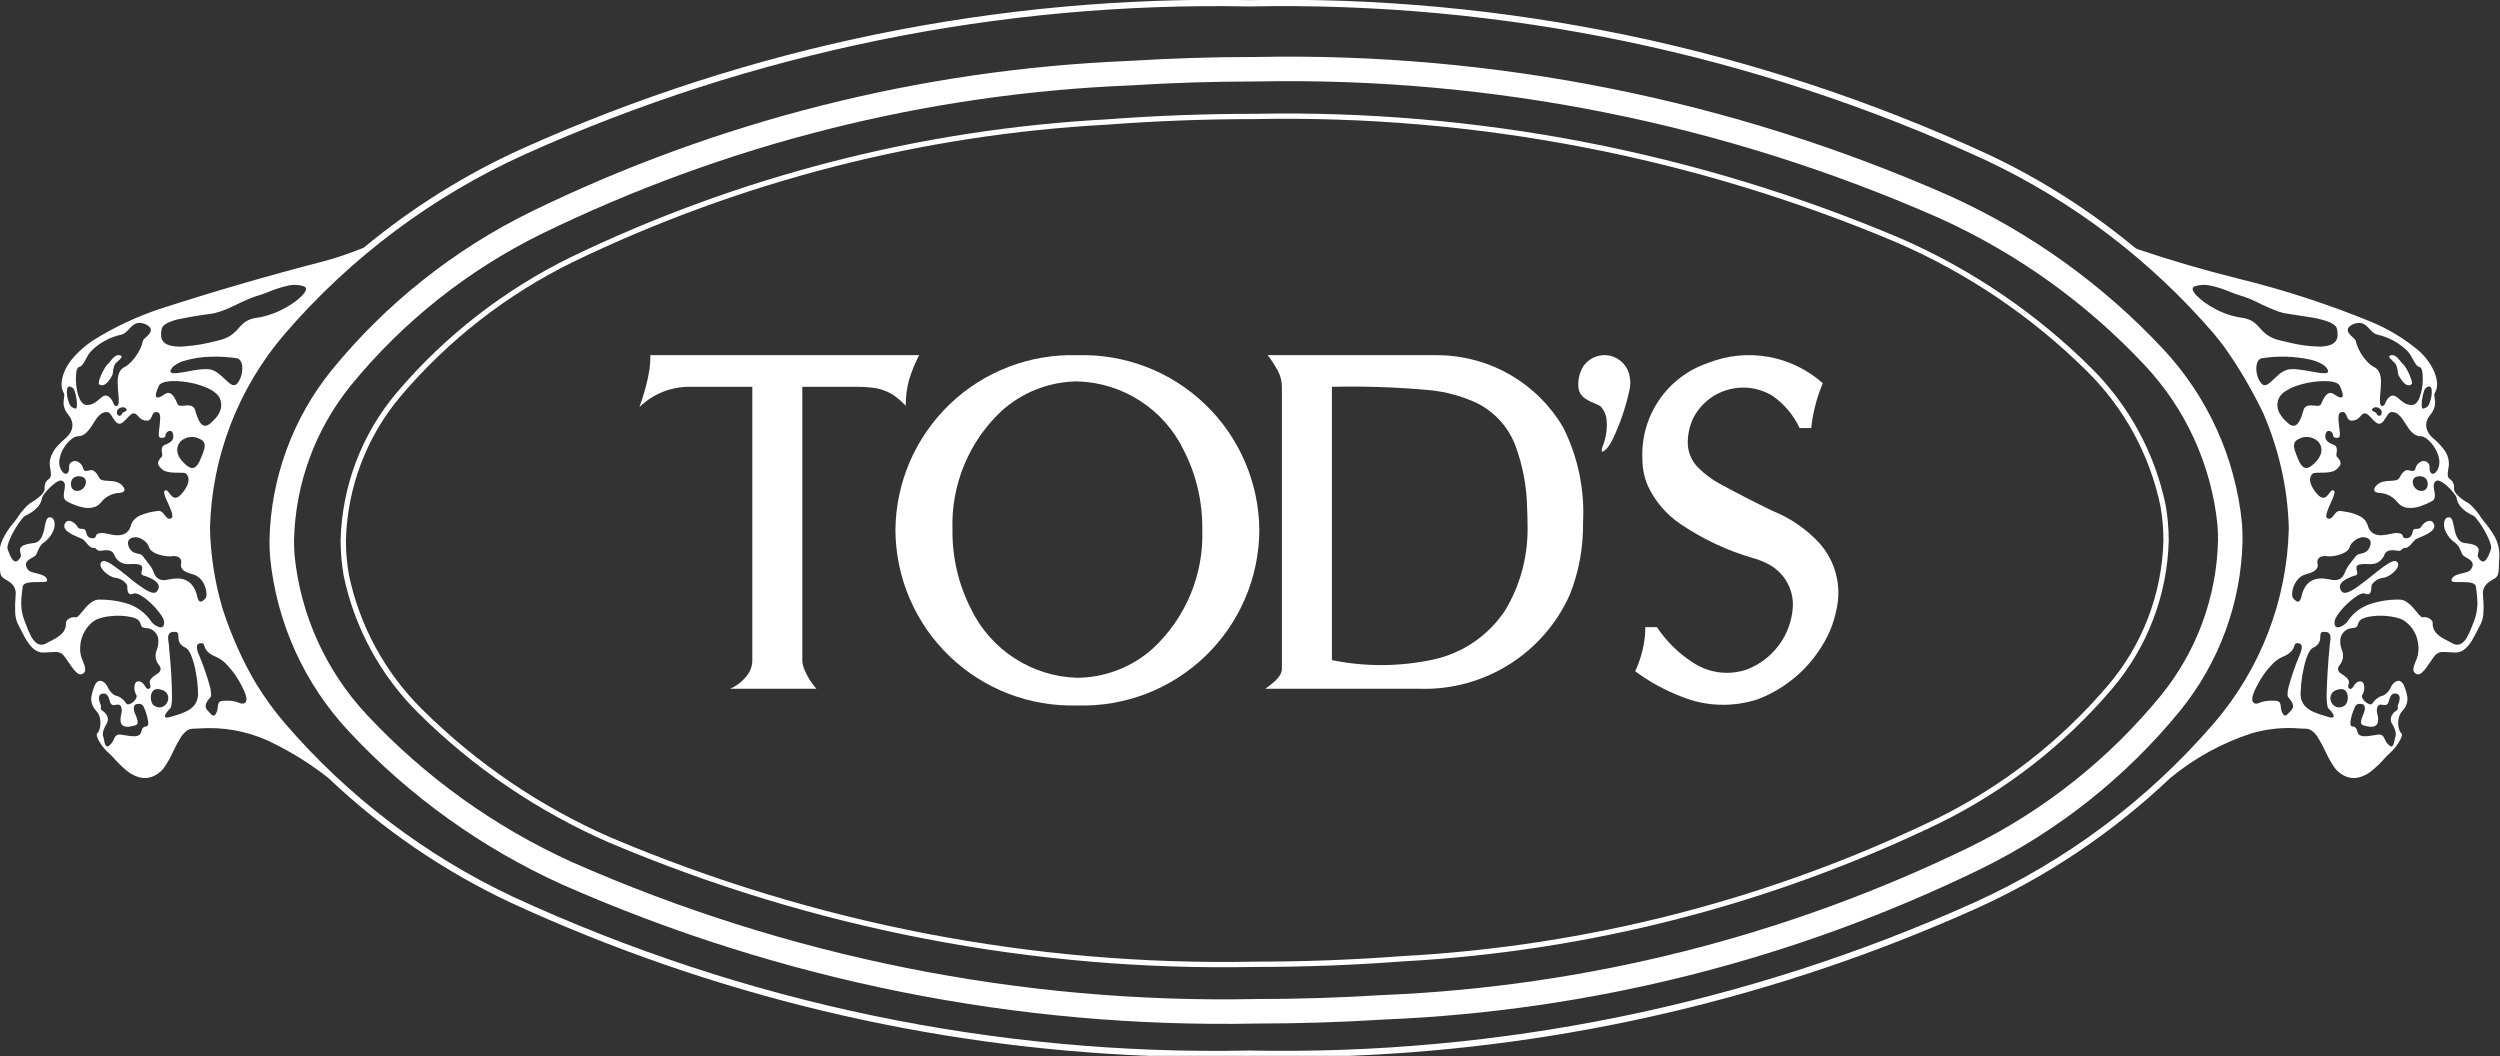 <svg style="fill-rule:evenodd;clip-rule:evenodd;stroke-linejoin:round;stroke-miterlimit:2;" xml:space="preserve" xmlns:xlink="http://www.w3.org/1999/xlink" xmlns="http://www.w3.org/2000/svg" version="1.1" viewBox="0 0 355 150" height="100%" width="100%">
    <rect x="0" y="0" width="355" height="150" fill="#333333" stroke="none"/>
    <g transform="matrix(0.75,0,0,0.75,-13415.6,-1146.59)">
        <g transform="matrix(2.215,0,0,1.925,18641.1,1429.53)">
            <g transform="matrix(1.216,0,0,1.398,-350.183,-30.51)">
                <path style="fill:white;fill-rule:nonzero;" d="M176.147,83.736C176.129,83.751 176.117,83.774 176.12,83.798L176.139,83.854C176.159,83.89 176.183,83.924 176.211,83.955C176.295,84.042 176.382,84.125 176.473,84.203C176.564,84.285 176.628,84.39 176.66,84.506C176.695,84.631 176.719,84.76 176.73,84.889C176.734,84.943 176.744,84.994 176.756,85.047L176.78,85.104C176.843,85.223 176.913,85.338 176.992,85.448C177.064,85.556 177.156,85.651 177.26,85.73C177.32,85.774 177.39,85.801 177.465,85.81C177.551,85.815 177.636,85.788 177.706,85.736L177.721,85.704L177.724,85.635C177.72,85.579 177.708,85.523 177.694,85.469C177.612,85.203 177.503,84.946 177.366,84.704C177.302,84.585 177.229,84.472 177.144,84.369C177.117,84.337 177.086,84.309 177.051,84.285L176.986,84.214L176.782,83.958C176.715,83.874 176.633,83.803 176.539,83.748C176.419,83.678 176.272,83.673 176.147,83.736Z"></path>
            </g>
        </g>
        <g transform="matrix(2.215,0,0,1.925,18641.1,1429.53)">
            <g transform="matrix(1.216,0,0,1.398,-350.08,-30.506)">
                <path style="fill:white;fill-rule:nonzero;" d="M16.601,83.728C16.478,83.67 16.334,83.677 16.218,83.748C16.127,83.803 16.045,83.874 15.977,83.958C15.91,84.039 15.843,84.122 15.779,84.207L15.712,84.281L15.687,84.3C15.661,84.32 15.636,84.343 15.615,84.369C15.531,84.472 15.457,84.585 15.394,84.704C15.256,84.946 15.146,85.203 15.065,85.469C15.049,85.523 15.04,85.579 15.035,85.635L15.038,85.704L15.066,85.749C15.133,85.795 15.213,85.817 15.294,85.81C15.368,85.801 15.438,85.774 15.498,85.73C15.603,85.651 15.694,85.556 15.767,85.448C15.846,85.338 15.917,85.223 15.98,85.104L16.003,85.047C16.016,84.991 16.025,84.936 16.031,84.88C16.041,84.749 16.066,84.622 16.102,84.495C16.136,84.383 16.198,84.282 16.284,84.203C16.377,84.125 16.465,84.042 16.548,83.955C16.576,83.924 16.6,83.89 16.62,83.854L16.638,83.798C16.638,83.769 16.624,83.743 16.601,83.728Z"></path>
            </g>
        </g>
        <g transform="matrix(2.215,0,0,1.925,18641.1,1429.53)">
            <g transform="matrix(1.216,0,0,1.398,-350.649,-31.6)">
                <path style="fill:white;fill-rule:nonzero;" d="M18.972,110.459C18.967,110.487 18.958,110.512 18.944,110.537C18.932,110.559 18.912,110.576 18.888,110.585L18.853,110.592C18.79,110.593 18.728,110.61 18.672,110.64C18.615,110.672 18.571,110.722 18.547,110.783C18.526,110.835 18.509,110.888 18.496,110.943C18.485,110.988 18.47,111.034 18.452,111.079C18.407,111.157 18.334,111.217 18.248,111.244C18.15,111.278 18.047,111.292 17.945,111.286C17.747,111.278 17.55,111.254 17.355,111.215C17.238,111.193 17.121,111.176 17.003,111.163C16.936,111.156 16.868,111.165 16.806,111.189C16.747,111.215 16.696,111.258 16.661,111.312C16.623,111.368 16.589,111.43 16.563,111.493C16.525,111.579 16.481,111.662 16.429,111.739C16.398,111.784 16.362,111.823 16.321,111.858C16.285,111.9 16.244,111.936 16.198,111.968C16.177,111.982 16.152,111.993 16.127,112C16.091,112.007 16.055,111.998 16.028,111.975C16.004,111.955 15.985,111.93 15.972,111.902C15.946,111.847 15.925,111.79 15.912,111.73L15.845,111.412L15.821,111.334C15.788,111.251 15.778,111.159 15.79,111.07C15.811,110.917 15.858,110.767 15.929,110.63C15.97,110.546 16.016,110.464 16.064,110.384C16.162,110.228 16.172,110.032 16.093,109.865C16.026,109.719 15.919,109.595 15.785,109.507C15.747,109.483 15.714,109.455 15.684,109.423C15.667,109.404 15.655,109.384 15.647,109.362L15.644,109.299L15.655,109.232C15.662,109.17 15.653,109.109 15.629,109.053L15.614,109.02C15.557,108.899 15.523,108.766 15.514,108.633C15.51,108.57 15.519,108.509 15.54,108.452C15.571,108.375 15.635,108.317 15.714,108.296C15.776,108.278 15.842,108.272 15.906,108.278C15.97,108.286 16.028,108.317 16.072,108.364C16.131,108.426 16.177,108.5 16.209,108.582C16.236,108.649 16.257,108.719 16.272,108.789C16.286,108.855 16.311,108.917 16.343,108.975C16.366,109.016 16.4,109.05 16.442,109.071C16.48,109.088 16.522,109.097 16.563,109.094C16.615,109.091 16.667,109.083 16.718,109.072C16.764,109.062 16.81,109.059 16.856,109.056C16.932,109.056 17.002,109.094 17.042,109.156C17.079,109.211 17.103,109.275 17.111,109.34C17.126,109.445 17.122,109.551 17.1,109.653C17.05,109.817 17.027,109.986 17.028,110.155C17.03,110.244 17.05,110.33 17.09,110.409C17.141,110.501 17.227,110.568 17.329,110.593C17.428,110.618 17.531,110.625 17.632,110.612C17.778,110.593 17.921,110.561 18.062,110.518C18.103,110.512 18.141,110.494 18.172,110.465C18.2,110.438 18.219,110.403 18.227,110.363C18.236,110.309 18.236,110.254 18.227,110.199C18.204,110.079 18.168,109.963 18.119,109.851L18.062,109.715C18.001,109.593 17.967,109.458 17.964,109.324C17.962,109.26 17.975,109.197 18.003,109.139C18.032,109.077 18.09,109.033 18.159,109.02C18.238,109.004 18.317,109.001 18.397,109.01C18.506,109.024 18.6,109.092 18.646,109.19L18.659,109.215C18.733,109.368 18.793,109.526 18.843,109.688C18.907,109.881 18.952,110.079 18.976,110.28C18.981,110.341 18.981,110.401 18.972,110.459ZM173.899,109.744C173.952,109.566 174.018,109.392 174.097,109.225L174.1,109.215C174.127,109.149 174.173,109.092 174.234,109.054C174.296,109.02 174.365,109.003 174.435,109.005C174.491,109.005 174.546,109.011 174.601,109.02C174.67,109.033 174.731,109.079 174.76,109.145C174.785,109.206 174.8,109.274 174.797,109.34C174.787,109.47 174.753,109.598 174.698,109.715C174.636,109.848 174.584,109.988 174.546,110.13C174.528,110.194 174.523,110.258 174.525,110.324C174.528,110.367 174.543,110.409 174.569,110.444C174.592,110.477 174.629,110.501 174.67,110.512L174.698,110.518C174.822,110.556 174.948,110.585 175.078,110.606C175.186,110.623 175.295,110.621 175.4,110.601C175.497,110.582 175.582,110.529 175.642,110.452C175.689,110.384 175.716,110.306 175.724,110.225C175.739,110.083 175.728,109.939 175.694,109.802L175.658,109.653C175.63,109.531 175.63,109.404 175.66,109.28C175.674,109.223 175.702,109.17 175.74,109.126C175.782,109.081 175.841,109.056 175.903,109.056C175.959,109.059 176.014,109.066 176.07,109.077C176.115,109.088 176.162,109.092 176.209,109.094C176.253,109.095 176.296,109.084 176.334,109.062C176.372,109.036 176.404,109.001 176.426,108.961C176.453,108.906 176.473,108.848 176.488,108.789C176.511,108.664 176.558,108.546 176.626,108.439C176.661,108.383 176.708,108.338 176.765,108.306C176.792,108.291 176.821,108.283 176.852,108.278C176.922,108.272 176.99,108.279 177.056,108.299C177.144,108.328 177.209,108.4 177.231,108.488C177.248,108.56 177.25,108.634 177.238,108.707C177.221,108.815 177.19,108.922 177.144,109.02C177.118,109.072 177.103,109.13 177.101,109.188L177.112,109.28L177.117,109.336C177.114,109.361 177.106,109.386 177.089,109.406C177.068,109.433 177.042,109.458 177.013,109.48L176.975,109.507C176.893,109.556 176.823,109.621 176.765,109.698C176.671,109.812 176.619,109.955 176.613,110.105C176.613,110.203 176.641,110.301 176.693,110.384C176.809,110.561 176.894,110.754 176.949,110.955C176.974,111.051 176.98,111.15 176.964,111.246L176.939,111.334L176.908,111.44C176.887,111.549 176.863,111.657 176.837,111.764C176.824,111.817 176.804,111.869 176.778,111.917C176.765,111.942 176.747,111.962 176.725,111.979C176.698,112 176.665,112.007 176.633,112C176.603,111.992 176.574,111.979 176.55,111.962C176.508,111.931 176.471,111.897 176.438,111.858C176.36,111.787 176.296,111.702 176.251,111.608L176.142,111.384C176.115,111.329 176.077,111.28 176.031,111.238C175.975,111.191 175.905,111.164 175.831,111.162L175.756,111.163C175.587,111.183 175.419,111.209 175.252,111.242C175.087,111.271 174.918,111.286 174.751,111.286C174.661,111.286 174.571,111.269 174.486,111.235C174.412,111.205 174.348,111.15 174.308,111.079C174.285,111.024 174.268,110.968 174.255,110.911C174.243,110.86 174.224,110.808 174.201,110.761C174.164,110.686 174.097,110.631 174.018,110.611C173.98,110.601 173.942,110.593 173.905,110.592C173.871,110.592 173.838,110.572 173.82,110.544C173.804,110.521 173.795,110.497 173.79,110.471C173.779,110.413 173.777,110.355 173.781,110.296C173.801,110.109 173.841,109.923 173.899,109.744ZM179.024,86.844L179.069,86.794C179.118,86.753 179.171,86.719 179.23,86.694C179.257,86.683 179.287,86.675 179.318,86.675C179.36,86.675 179.399,86.694 179.426,86.728C179.449,86.759 179.465,86.792 179.475,86.829C179.494,86.909 179.503,86.992 179.5,87.075C179.497,87.229 179.478,87.383 179.439,87.532C179.406,87.666 179.363,87.797 179.31,87.923C179.283,87.987 179.243,88.045 179.193,88.093C179.149,88.132 179.097,88.163 179.04,88.186L178.922,88.232L178.882,88.238L178.844,88.217L178.815,88.169C178.803,88.132 178.796,88.094 178.793,88.055C178.784,87.916 178.789,87.777 178.809,87.639C178.837,87.41 178.89,87.183 178.966,86.966C178.98,86.923 179.001,86.883 179.024,86.844ZM173.651,82.529C173.702,82.465 173.765,82.41 173.835,82.369L173.903,82.328C174.051,82.254 174.214,82.21 174.38,82.203C174.553,82.2 174.72,82.259 174.854,82.369C174.958,82.455 175.056,82.55 175.143,82.652C175.229,82.748 175.322,82.835 175.422,82.911C175.499,82.967 175.584,83.007 175.675,83.029C176.471,83.205 177.2,83.602 177.782,84.173L177.815,84.21C177.946,84.364 178.056,84.532 178.146,84.713C178.209,84.839 178.279,84.962 178.357,85.08C178.401,85.148 178.457,85.208 178.521,85.256C178.566,85.286 178.613,85.307 178.663,85.317L178.714,85.346L178.76,85.408C178.788,85.465 178.809,85.526 178.821,85.59C178.864,85.824 178.877,86.063 178.863,86.3C178.849,86.692 178.777,87.078 178.645,87.447C178.598,87.581 178.525,87.705 178.435,87.814C178.376,87.882 178.301,87.934 178.216,87.961L178.147,87.975C177.914,87.993 177.682,87.926 177.494,87.788C177.368,87.695 177.246,87.597 177.128,87.492L177.04,87.421C176.975,87.369 176.896,87.334 176.817,87.32C176.721,87.309 176.625,87.335 176.547,87.394C176.46,87.459 176.389,87.541 176.334,87.636C176.292,87.708 176.257,87.785 176.228,87.864C176.208,87.928 176.168,87.984 176.113,88.022C176.084,88.044 176.048,88.055 176.011,88.052C175.976,88.049 175.943,88.031 175.921,88.004C175.896,87.973 175.88,87.937 175.873,87.899L175.858,87.827C175.847,87.684 175.847,87.54 175.861,87.397C175.899,87.058 175.92,86.718 175.931,86.376C175.934,86.179 175.906,85.981 175.85,85.791C175.793,85.613 175.681,85.459 175.528,85.355C175.309,85.249 175.114,85.103 174.953,84.923C174.622,84.569 174.368,84.15 174.212,83.69C174.189,83.619 174.172,83.546 174.162,83.472L174.145,83.43L174.088,83.356C174.02,83.288 173.95,83.222 173.878,83.157C173.8,83.087 173.73,83.008 173.669,82.921C173.631,82.868 173.606,82.807 173.596,82.742C173.584,82.666 173.606,82.589 173.651,82.529ZM175.972,88.582C175.964,88.62 175.946,88.657 175.921,88.689C175.887,88.731 175.831,88.751 175.777,88.737C175.716,88.724 175.664,88.686 175.633,88.631C175.623,88.612 175.617,88.59 175.619,88.567L175.596,88.534L175.531,88.498C175.485,88.477 175.435,88.454 175.391,88.43C175.365,88.416 175.342,88.4 175.323,88.38L175.296,88.333C175.293,88.314 175.295,88.295 175.304,88.278C175.321,88.248 175.342,88.222 175.369,88.2C175.451,88.144 175.552,88.124 175.648,88.146C175.764,88.165 175.868,88.233 175.935,88.332C175.983,88.406 175.996,88.497 175.972,88.582ZM173.019,86.609C173.106,86.777 173.176,86.953 173.224,87.135C173.24,87.193 173.246,87.25 173.244,87.31C173.243,87.337 173.237,87.365 173.225,87.389C173.211,87.422 173.18,87.446 173.144,87.451C173.113,87.456 173.083,87.455 173.052,87.448C172.987,87.431 172.925,87.405 172.865,87.372C172.79,87.331 172.719,87.285 172.648,87.236C172.587,87.185 172.511,87.15 172.433,87.133C172.343,87.119 172.252,87.139 172.18,87.191C172.102,87.244 172.037,87.311 171.985,87.39C171.88,87.55 171.793,87.721 171.727,87.9C171.704,87.958 171.658,88.001 171.6,88.019C171.55,88.034 171.498,88.04 171.447,88.039C171.35,88.034 171.255,88.027 171.16,88.016C171.06,88.004 170.957,88.004 170.857,88.015C170.768,88.026 170.681,88.064 170.612,88.124C170.569,88.165 170.532,88.214 170.509,88.269C170.449,88.47 170.384,88.668 170.314,88.864C170.264,88.998 170.197,89.124 170.114,89.241C170.067,89.307 170.008,89.361 169.938,89.401C169.853,89.447 169.755,89.454 169.665,89.424C169.579,89.395 169.499,89.348 169.429,89.287L169.363,89.229C169.135,89.037 168.942,88.807 168.793,88.549C168.606,88.211 168.6,87.803 168.773,87.458C168.859,87.305 168.977,87.174 169.119,87.074C169.413,86.865 169.738,86.707 170.082,86.603C170.78,86.374 171.515,86.273 172.247,86.307C172.417,86.317 172.587,86.351 172.748,86.405C172.821,86.431 172.888,86.469 172.946,86.518C172.976,86.544 172.999,86.575 173.019,86.609ZM171.475,99.168L171.469,99.132C171.436,99.016 171.457,98.887 171.529,98.788C171.588,98.712 171.669,98.658 171.763,98.635C171.898,98.601 172.038,98.596 172.176,98.621C172.262,98.631 172.348,98.632 172.433,98.623C172.746,98.6 173.052,98.518 173.336,98.382C173.444,98.329 173.541,98.255 173.622,98.167C173.669,98.115 173.702,98.054 173.724,97.988C173.747,97.894 173.794,97.804 173.856,97.729C174.024,97.517 174.256,97.367 174.518,97.298C174.556,97.291 174.597,97.284 174.637,97.282C174.744,97.278 174.851,97.297 174.953,97.333C175.039,97.366 175.109,97.424 175.157,97.502C175.202,97.589 175.217,97.687 175.198,97.782C175.162,97.991 175.047,98.176 174.879,98.303C174.791,98.362 174.694,98.401 174.589,98.421C174.52,98.435 174.45,98.452 174.38,98.47C174.29,98.498 174.211,98.55 174.15,98.621C174.02,98.796 173.888,98.97 173.752,99.139C173.638,99.28 173.539,99.434 173.457,99.596L173.418,99.693C173.377,99.825 173.313,99.95 173.227,100.06C173.113,100.203 172.943,100.289 172.758,100.297C172.682,100.303 172.605,100.3 172.529,100.289L172.078,100.209C171.818,100.165 171.55,100.175 171.294,100.242C170.984,100.334 170.725,100.547 170.569,100.83C170.512,100.928 170.463,101.034 170.422,101.142C170.386,101.262 170.352,101.382 170.321,101.505C170.304,101.57 170.28,101.636 170.25,101.697C170.235,101.727 170.215,101.755 170.192,101.778C170.157,101.81 170.109,101.824 170.064,101.813C170.029,101.805 169.994,101.79 169.964,101.769C169.891,101.72 169.823,101.659 169.766,101.593C169.737,101.558 169.717,101.519 169.707,101.476C169.684,101.388 169.676,101.297 169.685,101.206C169.717,100.811 169.887,100.44 170.165,100.158C170.264,100.063 170.381,99.987 170.509,99.936C170.619,99.9 170.729,99.865 170.842,99.833C170.975,99.795 171.101,99.742 171.22,99.673C171.306,99.622 171.378,99.551 171.431,99.464C171.479,99.373 171.495,99.269 171.475,99.168ZM167.195,85.114C167.216,85.01 167.262,84.912 167.327,84.828C167.384,84.757 167.466,84.708 167.557,84.69C168.69,84.512 169.846,84.545 170.969,84.788C171.262,84.856 171.545,84.965 171.807,85.114C171.938,85.191 172.052,85.293 172.14,85.416C172.167,85.454 172.188,85.495 172.206,85.539L172.216,85.603C172.218,85.642 172.199,85.679 172.165,85.7L172.093,85.73C172.032,85.743 171.968,85.749 171.905,85.746C171.701,85.736 171.503,85.711 171.303,85.672C170.863,85.582 170.417,85.512 169.97,85.463C169.791,85.446 169.612,85.45 169.436,85.476L169.328,85.501C169.106,85.577 168.903,85.696 168.728,85.851C168.549,86.008 168.375,86.17 168.203,86.335C168.123,86.41 168.037,86.475 167.945,86.531C167.895,86.561 167.838,86.579 167.781,86.586C167.71,86.594 167.64,86.571 167.586,86.526L167.519,86.462C167.365,86.27 167.26,86.045 167.21,85.805C167.155,85.579 167.149,85.343 167.195,85.114ZM170.777,92.401C170.666,92.43 170.548,92.405 170.46,92.335C170.379,92.27 170.31,92.19 170.259,92.1C170.198,91.996 170.144,91.888 170.102,91.776C170.011,91.57 169.932,91.361 169.862,91.148C169.829,91.044 169.812,90.934 169.812,90.825C169.812,90.675 169.885,90.535 170.01,90.449C170.05,90.419 170.093,90.394 170.139,90.373C170.56,90.139 171.082,90.19 171.452,90.499C171.723,90.734 171.816,91.113 171.689,91.447C171.629,91.608 171.542,91.756 171.431,91.886C171.309,92.029 171.176,92.159 171.028,92.274C170.952,92.331 170.868,92.375 170.777,92.401ZM162.697,79.754C162.707,79.722 162.729,79.693 162.758,79.673C162.78,79.656 162.804,79.644 162.832,79.635C163.152,79.524 163.495,79.498 163.828,79.559C164.283,79.643 164.725,79.777 165.152,79.956C165.476,80.091 165.808,80.21 166.143,80.314L166.228,80.335C166.565,80.445 166.894,80.58 167.212,80.741C167.72,81.002 168.245,81.23 168.783,81.426C168.889,81.461 168.997,81.49 169.105,81.516L171.108,81.831C171.497,81.894 171.879,81.994 172.248,82.128C172.392,82.181 172.526,82.255 172.647,82.346C172.712,82.397 172.766,82.463 172.803,82.537C172.818,82.565 172.827,82.594 172.833,82.624C172.868,82.778 172.885,82.937 172.879,83.094C172.873,83.257 172.813,83.414 172.705,83.536C172.606,83.64 172.481,83.717 172.346,83.761C172.102,83.839 171.848,83.876 171.593,83.871C170.868,83.856 170.149,83.758 169.448,83.579L168.847,83.436C168.475,83.364 168.123,83.205 167.824,82.971C167.664,82.838 167.517,82.689 167.384,82.528C167.257,82.375 167.11,82.238 166.947,82.122C166.718,81.976 166.46,81.883 166.192,81.848C165.47,81.752 164.776,81.514 164.148,81.149C163.723,80.921 163.329,80.636 162.983,80.301C162.888,80.209 162.809,80.105 162.742,79.992C162.72,79.951 162.703,79.907 162.694,79.862C162.686,79.827 162.686,79.789 162.697,79.754ZM19.918,82.668L19.926,82.624C19.944,82.547 19.981,82.476 20.036,82.419C20.116,82.335 20.212,82.266 20.318,82.215C20.567,82.095 20.83,82.005 21.101,81.946C21.847,81.792 22.6,81.665 23.356,81.568L23.653,81.516C24.101,81.398 24.535,81.233 24.949,81.026C25.38,80.811 25.818,80.612 26.264,80.427C26.351,80.392 26.441,80.362 26.532,80.335C26.839,80.251 27.141,80.146 27.435,80.023C27.873,79.837 28.326,79.69 28.787,79.584C29.131,79.505 29.488,79.511 29.83,79.601L29.927,79.635C29.966,79.647 30.001,79.668 30.029,79.697C30.055,79.726 30.07,79.765 30.071,79.805C30.071,79.846 30.063,79.887 30.047,79.924C30.015,80.002 29.972,80.075 29.918,80.139C29.749,80.343 29.554,80.525 29.339,80.679C28.586,81.245 27.715,81.635 26.792,81.819C26.718,81.831 26.643,81.84 26.569,81.848C26.271,81.884 25.989,81.995 25.746,82.169C25.597,82.288 25.461,82.42 25.34,82.567C25.193,82.746 25.025,82.906 24.84,83.045C24.56,83.236 24.244,83.369 23.911,83.436C23.077,83.669 22.221,83.814 21.357,83.869C21.077,83.885 20.797,83.86 20.524,83.797C20.373,83.761 20.231,83.691 20.11,83.593C19.979,83.477 19.899,83.315 19.884,83.142C19.872,82.984 19.883,82.824 19.918,82.668ZM25.304,86.38L25.24,86.462C25.204,86.507 25.158,86.543 25.104,86.567C25.046,86.592 24.98,86.595 24.919,86.576C24.848,86.553 24.781,86.516 24.721,86.471C24.595,86.374 24.475,86.267 24.363,86.154C24.188,85.976 23.997,85.815 23.792,85.673C23.68,85.6 23.559,85.542 23.432,85.501C23.293,85.465 23.149,85.448 23.005,85.453C22.64,85.469 22.277,85.514 21.918,85.588C21.611,85.65 21.302,85.7 20.99,85.738C20.9,85.748 20.809,85.748 20.72,85.74C20.686,85.736 20.652,85.727 20.62,85.714C20.599,85.705 20.58,85.692 20.566,85.675C20.55,85.654 20.542,85.629 20.542,85.603L20.553,85.539C20.609,85.41 20.697,85.299 20.809,85.215C20.997,85.075 21.207,84.967 21.431,84.895C22.078,84.694 22.753,84.589 23.432,84.583C24.024,84.565 24.617,84.601 25.202,84.69C25.315,84.713 25.413,84.783 25.471,84.882C25.534,84.988 25.573,85.108 25.585,85.234C25.625,85.636 25.526,86.041 25.304,86.38ZM19.538,87.121C19.588,86.944 19.655,86.772 19.74,86.609C19.767,86.559 19.807,86.516 19.854,86.486C19.931,86.434 20.018,86.396 20.109,86.374C20.351,86.314 20.6,86.288 20.849,86.296C21.67,86.308 22.48,86.488 23.229,86.825C23.452,86.928 23.655,87.069 23.83,87.243C23.891,87.306 23.943,87.38 23.985,87.458C24.113,87.708 24.146,87.998 24.077,88.27C24.002,88.517 23.871,88.744 23.695,88.931C23.6,89.036 23.5,89.136 23.393,89.229C23.323,89.301 23.24,89.36 23.149,89.404C23.078,89.437 23.002,89.448 22.926,89.438C22.851,89.423 22.782,89.387 22.728,89.334C22.651,89.259 22.588,89.171 22.541,89.076C22.443,88.871 22.364,88.658 22.304,88.441L22.25,88.269C22.196,88.142 22.081,88.049 21.944,88.024C21.85,88.005 21.756,88.002 21.661,88.011L21.352,88.037C21.298,88.04 21.244,88.037 21.191,88.027C21.15,88.02 21.112,88.001 21.08,87.973C21.059,87.952 21.043,87.928 21.033,87.9C20.967,87.726 20.883,87.558 20.783,87.401C20.731,87.323 20.665,87.253 20.59,87.197C20.515,87.142 20.42,87.118 20.327,87.133C20.247,87.15 20.173,87.185 20.11,87.236C20.013,87.307 19.909,87.368 19.798,87.418C19.758,87.435 19.716,87.447 19.672,87.453C19.648,87.456 19.623,87.454 19.6,87.448C19.57,87.438 19.546,87.417 19.533,87.389C19.523,87.365 19.516,87.337 19.516,87.31C19.513,87.246 19.522,87.182 19.538,87.121ZM21.311,99.429C21.353,99.518 21.42,99.595 21.503,99.649C21.615,99.72 21.735,99.776 21.861,99.815L22.251,99.936C22.499,100.042 22.704,100.227 22.835,100.463C22.983,100.71 23.067,100.99 23.077,101.277C23.078,101.354 23.068,101.428 23.045,101.501C23.034,101.535 23.016,101.564 22.994,101.593C22.938,101.656 22.876,101.713 22.807,101.762C22.775,101.784 22.74,101.801 22.704,101.811C22.669,101.821 22.632,101.818 22.6,101.801C22.574,101.785 22.551,101.764 22.534,101.739C22.505,101.694 22.482,101.648 22.466,101.598C22.431,101.487 22.401,101.376 22.374,101.263L22.336,101.142C22.246,100.873 22.083,100.632 21.865,100.449C21.631,100.271 21.344,100.177 21.05,100.183C20.809,100.187 20.569,100.216 20.334,100.27L20.23,100.289C20.087,100.312 19.94,100.301 19.802,100.256C19.659,100.2 19.539,100.097 19.463,99.964C19.413,99.878 19.372,99.787 19.341,99.693C19.288,99.556 19.217,99.425 19.131,99.307L18.671,98.706L18.61,98.621C18.554,98.55 18.475,98.498 18.387,98.473C18.317,98.453 18.248,98.437 18.177,98.423C18.07,98.401 17.97,98.362 17.879,98.303C17.712,98.176 17.598,97.991 17.56,97.782C17.541,97.684 17.559,97.58 17.609,97.492C17.655,97.419 17.725,97.364 17.805,97.333C17.907,97.297 18.015,97.278 18.123,97.282C18.287,97.297 18.444,97.353 18.58,97.443C18.742,97.54 18.875,97.674 18.974,97.834C19.002,97.882 19.023,97.934 19.036,97.988C19.066,98.08 19.121,98.164 19.195,98.226C19.317,98.33 19.455,98.41 19.605,98.463C19.889,98.569 20.188,98.626 20.491,98.629L20.583,98.621C20.716,98.598 20.853,98.601 20.985,98.632C21.078,98.655 21.163,98.706 21.224,98.781C21.3,98.882 21.323,99.012 21.289,99.132C21.265,99.232 21.273,99.335 21.311,99.429ZM21.703,92.252C21.567,92.143 21.441,92.019 21.328,91.886C21.173,91.712 21.069,91.498 21.026,91.269C20.972,90.914 21.143,90.563 21.457,90.387C21.815,90.181 22.256,90.175 22.62,90.373C22.71,90.412 22.789,90.471 22.853,90.548C22.915,90.631 22.95,90.733 22.948,90.838C22.946,90.954 22.926,91.069 22.888,91.18C22.82,91.382 22.743,91.58 22.657,91.776C22.6,91.926 22.524,92.07 22.43,92.202C22.38,92.272 22.314,92.33 22.239,92.373C22.151,92.418 22.049,92.425 21.956,92.393C21.864,92.362 21.778,92.314 21.703,92.252ZM13.919,85.695C13.93,85.615 13.948,85.536 13.976,85.459C13.988,85.426 14.005,85.395 14.024,85.367L14.095,85.317C14.176,85.299 14.25,85.257 14.307,85.197C14.376,85.123 14.436,85.041 14.483,84.952L14.749,84.474C14.805,84.381 14.871,84.292 14.944,84.21C15.391,83.752 15.938,83.402 16.541,83.188C16.719,83.124 16.901,83.07 17.084,83.029C17.206,82.998 17.317,82.938 17.41,82.854C17.51,82.763 17.605,82.667 17.694,82.566C17.78,82.471 17.875,82.387 17.982,82.315C18.142,82.212 18.336,82.177 18.522,82.216C18.637,82.239 18.749,82.277 18.856,82.328C18.937,82.37 19.009,82.424 19.074,82.489C19.121,82.536 19.152,82.597 19.163,82.662C19.172,82.725 19.161,82.789 19.133,82.846C19.093,82.923 19.044,82.994 18.983,83.055C18.897,83.143 18.808,83.228 18.716,83.311C18.685,83.34 18.656,83.372 18.629,83.407L18.597,83.472C18.567,83.657 18.509,83.835 18.427,84.002C18.225,84.44 17.931,84.832 17.565,85.146C17.463,85.229 17.351,85.299 17.232,85.355C17.083,85.452 16.972,85.597 16.918,85.768C16.855,85.964 16.825,86.17 16.83,86.376C16.838,86.718 16.861,87.058 16.897,87.397C16.911,87.54 16.912,87.684 16.9,87.827C16.895,87.876 16.883,87.925 16.861,87.969C16.847,87.997 16.825,88.021 16.798,88.037C16.764,88.055 16.723,88.059 16.686,88.044C16.643,88.026 16.606,87.996 16.578,87.958C16.557,87.929 16.542,87.897 16.531,87.864C16.48,87.713 16.397,87.575 16.288,87.458C16.227,87.394 16.15,87.348 16.065,87.325C15.978,87.307 15.887,87.32 15.81,87.364C15.778,87.38 15.747,87.399 15.718,87.421L15.344,87.731C15.213,87.838 15.059,87.915 14.894,87.956C14.801,87.976 14.706,87.983 14.612,87.975C14.525,87.966 14.445,87.928 14.381,87.868C14.297,87.791 14.23,87.699 14.18,87.597C14.062,87.345 13.983,87.077 13.947,86.801C13.886,86.436 13.877,86.063 13.919,85.695ZM17.465,88.314C17.465,88.334 17.458,88.352 17.446,88.368L17.391,88.416C17.35,88.441 17.306,88.464 17.261,88.483L17.174,88.526L17.139,88.567C17.142,88.59 17.136,88.612 17.125,88.631C17.091,88.692 17.031,88.731 16.962,88.741C16.913,88.746 16.863,88.724 16.834,88.684C16.812,88.654 16.794,88.619 16.787,88.582C16.755,88.464 16.794,88.337 16.887,88.257C16.99,88.161 17.133,88.121 17.271,88.147C17.314,88.156 17.354,88.174 17.389,88.2C17.411,88.217 17.431,88.238 17.447,88.261L17.465,88.314ZM13.647,88.151C13.572,88.11 13.511,88.047 13.473,87.971C13.425,87.874 13.386,87.774 13.359,87.669L13.32,87.532C13.271,87.342 13.251,87.147 13.263,86.951C13.267,86.896 13.278,86.84 13.298,86.788C13.31,86.758 13.329,86.731 13.352,86.708C13.379,86.685 13.414,86.673 13.45,86.675C13.487,86.678 13.523,86.689 13.555,86.706C13.603,86.73 13.648,86.759 13.689,86.794L13.718,86.819C13.738,86.847 13.757,86.877 13.77,86.91C13.824,87.041 13.865,87.177 13.894,87.316C13.942,87.532 13.968,87.753 13.971,87.975C13.97,88.029 13.964,88.083 13.953,88.136L13.925,88.203L13.898,88.231L13.837,88.232C13.772,88.21 13.708,88.183 13.647,88.151ZM19.72,103.599C19.58,103.548 19.451,103.474 19.34,103.375C19.278,103.322 19.224,103.262 19.178,103.195C18.76,102.573 18.131,102.12 17.407,101.921C16.81,101.75 16.192,101.665 15.57,101.67C15.388,101.664 15.209,101.714 15.056,101.815C14.868,101.939 14.697,102.09 14.551,102.265L14.146,102.746C14.104,102.795 14.058,102.839 14.006,102.879L13.945,102.912C13.925,102.919 13.904,102.921 13.883,102.917C13.795,102.896 13.702,102.899 13.615,102.925C13.488,102.954 13.373,103.019 13.283,103.113C13.24,103.157 13.21,103.211 13.196,103.271L13.193,103.342C13.208,103.606 13.108,103.864 12.921,104.051C12.754,104.215 12.563,104.354 12.354,104.458L11.883,104.707L11.857,104.722C11.746,104.795 11.617,104.837 11.484,104.844C11.341,104.846 11.202,104.796 11.094,104.704C10.965,104.593 10.857,104.46 10.776,104.311C10.625,104.035 10.5,103.749 10.398,103.453C10.36,103.346 10.319,103.241 10.273,103.137C10.094,102.675 10.021,102.178 10.057,101.684C10.077,101.375 10.109,101.066 10.156,100.759C10.167,100.691 10.205,100.629 10.261,100.588C10.315,100.548 10.377,100.518 10.441,100.501C10.583,100.464 10.727,100.444 10.872,100.442L11.559,100.435C11.627,100.435 11.694,100.429 11.761,100.417L11.826,100.395L11.861,100.369L11.872,100.334C11.867,100.226 11.817,100.126 11.734,100.061C11.661,100.003 11.58,99.957 11.491,99.927C11.334,99.872 11.173,99.828 11.01,99.794C10.902,99.77 10.796,99.736 10.694,99.694C10.645,99.674 10.599,99.645 10.561,99.611L10.537,99.586C10.474,99.508 10.426,99.418 10.395,99.321C10.359,99.203 10.385,99.074 10.467,98.98C10.525,98.914 10.593,98.855 10.669,98.81L10.934,98.655L11.007,98.603C11.05,98.57 11.085,98.528 11.111,98.482C11.149,98.41 11.184,98.335 11.213,98.258C11.267,98.117 11.339,97.983 11.429,97.86C11.478,97.799 11.533,97.742 11.593,97.693C11.908,97.478 12.157,97.18 12.31,96.829C12.395,96.633 12.42,96.416 12.384,96.205C12.368,96.125 12.336,96.049 12.286,95.982C12.259,95.946 12.222,95.919 12.181,95.903C12.135,95.884 12.084,95.875 12.035,95.878C11.98,95.884 11.93,95.91 11.895,95.953C11.861,95.994 11.834,96.039 11.817,96.09C11.781,96.189 11.754,96.291 11.735,96.396L11.711,96.504C11.676,96.757 11.606,97.002 11.505,97.236C11.451,97.359 11.37,97.469 11.268,97.557C11.173,97.63 11.062,97.677 10.943,97.693C10.867,97.706 10.79,97.715 10.714,97.722C10.548,97.742 10.386,97.784 10.233,97.846C10.161,97.875 10.097,97.919 10.044,97.976C9.989,98.036 9.96,98.117 9.965,98.199C9.968,98.262 9.978,98.326 9.995,98.387C10.009,98.438 10.019,98.489 10.027,98.542C10.032,98.578 10.03,98.616 10.019,98.652L10.009,98.676C9.966,98.758 9.911,98.833 9.848,98.9C9.812,98.934 9.769,98.963 9.721,98.979C9.668,98.995 9.611,98.989 9.563,98.962C9.516,98.934 9.474,98.9 9.441,98.857C9.371,98.765 9.312,98.667 9.266,98.56C9.205,98.42 9.15,98.277 9.099,98.132C9.086,98.088 9.08,98.041 9.085,97.994C9.092,97.888 9.114,97.785 9.149,97.685C9.281,97.313 9.455,96.959 9.665,96.625C9.814,96.371 9.986,96.129 10.176,95.904C10.21,95.866 10.246,95.83 10.286,95.798L10.332,95.77C10.667,95.63 10.966,95.42 11.212,95.154C11.379,94.969 11.485,94.739 11.52,94.495L11.536,94.446C11.562,94.389 11.594,94.336 11.631,94.287C11.863,93.969 12.141,93.689 12.456,93.456C12.536,93.4 12.621,93.353 12.712,93.318C12.753,93.303 12.797,93.293 12.842,93.293C12.866,93.293 12.89,93.297 12.914,93.306C12.983,93.332 13.041,93.382 13.076,93.446C13.106,93.506 13.122,93.571 13.122,93.638C13.122,93.743 13.111,93.847 13.09,93.95C13.067,94.07 13.052,94.19 13.043,94.312C13.037,94.394 13.049,94.478 13.076,94.555C13.105,94.628 13.157,94.689 13.222,94.73C13.611,94.959 14.036,95.118 14.48,95.202C14.732,95.249 14.992,95.23 15.234,95.145C15.408,95.079 15.56,94.965 15.671,94.817C15.953,94.463 16.362,94.233 16.812,94.175L16.876,94.172C16.962,94.17 17.047,94.156 17.13,94.132C17.174,94.119 17.213,94.098 17.247,94.07C17.294,94.03 17.317,93.968 17.306,93.908C17.298,93.857 17.279,93.809 17.251,93.767C17.167,93.642 17.054,93.539 16.921,93.468L16.891,93.453C16.777,93.395 16.653,93.358 16.525,93.344C16.356,93.327 16.186,93.314 16.017,93.306C15.925,93.302 15.836,93.287 15.749,93.265C15.699,93.252 15.653,93.229 15.612,93.197C15.589,93.179 15.569,93.156 15.554,93.13C15.495,93.021 15.428,92.916 15.358,92.814C15.305,92.739 15.241,92.674 15.165,92.622C15.082,92.564 14.977,92.546 14.88,92.573C14.802,92.597 14.723,92.613 14.642,92.619C14.604,92.623 14.566,92.619 14.53,92.607C14.495,92.595 14.464,92.569 14.446,92.536C14.429,92.508 14.417,92.478 14.408,92.447C14.39,92.389 14.369,92.333 14.345,92.278L14.293,92.191C14.218,92.091 14.117,92.01 14.004,91.958C13.891,91.907 13.763,91.908 13.651,91.96C13.539,92.012 13.455,92.11 13.421,92.228C13.412,92.259 13.41,92.291 13.413,92.323C13.425,92.424 13.418,92.528 13.391,92.627C13.377,92.677 13.352,92.724 13.316,92.764C13.268,92.818 13.19,92.837 13.12,92.812C13.07,92.793 13.023,92.762 12.986,92.721L12.957,92.69C12.776,92.462 12.693,92.17 12.729,91.881C12.774,91.522 12.909,91.18 13.12,90.885C13.269,90.66 13.458,90.465 13.679,90.308C13.753,90.256 13.836,90.217 13.924,90.193L14.014,90.181C14.237,90.181 14.451,90.095 14.612,89.942C14.764,89.797 14.895,89.632 15.004,89.454C15.12,89.264 15.243,89.077 15.372,88.896C15.457,88.779 15.56,88.676 15.679,88.593C15.81,88.503 15.97,88.463 16.127,88.479C16.168,88.487 16.206,88.505 16.236,88.532C16.283,88.572 16.325,88.617 16.359,88.667C16.427,88.768 16.492,88.87 16.554,88.974C16.603,89.053 16.661,89.127 16.726,89.193C16.772,89.238 16.829,89.271 16.891,89.288C16.939,89.3 16.99,89.299 17.038,89.286C17.105,89.262 17.166,89.226 17.219,89.18C17.32,89.095 17.413,89.002 17.5,88.904C17.575,88.818 17.656,88.737 17.742,88.664C17.784,88.629 17.83,88.6 17.88,88.581L17.947,88.567C18.016,88.563 18.084,88.585 18.136,88.629C18.18,88.666 18.219,88.705 18.255,88.749C18.309,88.815 18.37,88.877 18.437,88.932C18.558,89.025 18.706,89.076 18.859,89.078L18.915,89.08C19.006,89.076 19.089,89.03 19.139,88.955C19.175,88.904 19.205,88.848 19.226,88.789C19.248,88.731 19.275,88.674 19.303,88.619C19.323,88.581 19.35,88.546 19.384,88.519C19.425,88.486 19.477,88.471 19.53,88.474C19.571,88.474 19.611,88.482 19.649,88.493C19.689,88.503 19.723,88.529 19.747,88.563C19.771,88.6 19.789,88.641 19.797,88.684C19.817,88.779 19.824,88.876 19.819,88.974C19.804,89.234 19.778,89.494 19.742,89.751C19.728,89.859 19.72,89.967 19.72,90.076C19.72,90.111 19.725,90.146 19.732,90.179L19.766,90.239L19.807,90.266C19.857,90.285 19.912,90.295 19.967,90.293C20.016,90.293 20.065,90.281 20.107,90.258C20.158,90.231 20.19,90.179 20.192,90.122C20.197,89.961 20.316,89.827 20.474,89.802C20.529,89.794 20.584,89.807 20.628,89.84C20.657,89.864 20.679,89.895 20.692,89.931C20.734,90.028 20.752,90.135 20.744,90.241C20.731,90.36 20.674,90.468 20.584,90.546C20.495,90.62 20.395,90.681 20.288,90.724L20.089,90.812C20.011,90.856 19.957,90.934 19.941,91.022C19.928,91.097 19.926,91.173 19.937,91.247L19.962,91.468L19.961,91.554L19.927,91.619C19.845,91.7 19.775,91.791 19.719,91.892C19.687,91.95 19.669,92.015 19.669,92.08C19.671,92.145 19.691,92.207 19.729,92.258C19.767,92.313 19.81,92.363 19.858,92.409L19.943,92.499C20.026,92.573 20.125,92.628 20.233,92.658C20.415,92.708 20.604,92.735 20.794,92.738L21.392,92.747C21.446,92.748 21.5,92.756 21.553,92.767L21.615,92.793C21.753,92.907 21.828,93.08 21.815,93.258C21.803,93.415 21.759,93.567 21.687,93.706C21.558,93.962 21.382,94.192 21.169,94.385L21.102,94.435C21.045,94.472 20.982,94.496 20.915,94.504C20.838,94.511 20.761,94.488 20.699,94.442C20.638,94.396 20.584,94.342 20.538,94.281L20.389,94.086C20.366,94.058 20.339,94.033 20.309,94.01C20.29,93.996 20.267,93.986 20.243,93.982C20.215,93.977 20.187,93.982 20.162,93.995C20.139,94.005 20.12,94.024 20.11,94.047L20.098,94.108C20.097,94.153 20.103,94.198 20.113,94.24C20.149,94.373 20.195,94.502 20.252,94.627C20.373,94.889 20.487,95.154 20.594,95.422C20.629,95.514 20.655,95.611 20.672,95.709C20.679,95.754 20.678,95.799 20.671,95.844C20.665,95.875 20.651,95.904 20.629,95.927L20.574,95.962C20.522,95.982 20.466,95.986 20.411,95.974C20.364,95.96 20.321,95.936 20.285,95.901C20.236,95.855 20.194,95.803 20.155,95.749C20.11,95.685 20.06,95.624 20.007,95.566C19.957,95.513 19.896,95.472 19.826,95.447C19.774,95.431 19.717,95.426 19.663,95.434C19.254,95.475 18.851,95.573 18.468,95.726C18.278,95.802 18.107,95.92 17.967,96.071C17.875,96.179 17.807,96.307 17.765,96.443C17.746,96.505 17.725,96.566 17.701,96.627L17.683,96.666C17.557,96.922 17.309,97.096 17.026,97.129C16.821,97.154 16.611,97.143 16.409,97.1L15.925,97.002L15.833,96.989C15.731,96.983 15.627,96.989 15.527,97.006C15.478,97.015 15.432,97.034 15.39,97.059C15.352,97.085 15.323,97.123 15.307,97.167L15.281,97.24L15.248,97.298C15.23,97.32 15.206,97.335 15.178,97.342C15.143,97.352 15.106,97.356 15.07,97.356C14.988,97.359 14.904,97.339 14.831,97.3C14.76,97.257 14.703,97.192 14.671,97.116C14.642,97.047 14.619,96.977 14.603,96.905L14.569,96.799L14.542,96.754C14.527,96.736 14.506,96.723 14.483,96.716C14.451,96.706 14.418,96.7 14.385,96.699L14.221,96.687C14.179,96.682 14.137,96.67 14.099,96.651C14.062,96.632 14.033,96.601 14.014,96.563C13.918,96.388 13.766,96.249 13.583,96.167C13.512,96.135 13.434,96.124 13.356,96.132C13.278,96.144 13.207,96.189 13.164,96.256C13.117,96.316 13.088,96.387 13.078,96.463C13.07,96.546 13.091,96.629 13.137,96.699C13.195,96.784 13.268,96.858 13.353,96.916C13.53,97.038 13.719,97.14 13.918,97.221L14.324,97.393L14.41,97.445C14.495,97.524 14.574,97.61 14.647,97.7C14.712,97.781 14.784,97.857 14.862,97.925C14.912,97.97 14.97,98.002 15.032,98.021C15.073,98.034 15.116,98.037 15.158,98.031C15.209,98.031 15.256,98.047 15.294,98.08L15.362,98.146C15.387,98.173 15.416,98.196 15.447,98.213C15.49,98.236 15.54,98.245 15.588,98.241L15.628,98.236C15.796,98.203 15.966,98.19 16.137,98.2C16.228,98.207 16.318,98.232 16.397,98.278C16.467,98.323 16.524,98.385 16.561,98.458C16.595,98.525 16.626,98.593 16.655,98.662C16.751,98.823 16.885,98.959 17.046,99.054C17.194,99.134 17.359,99.175 17.528,99.175C17.675,99.175 17.822,99.172 17.968,99.165C18.04,99.165 18.111,99.168 18.181,99.175C18.256,99.18 18.331,99.197 18.401,99.222C18.443,99.238 18.48,99.264 18.51,99.297C18.539,99.332 18.556,99.375 18.557,99.421C18.559,99.47 18.554,99.518 18.542,99.565L18.503,99.739C18.497,99.769 18.495,99.799 18.497,99.831C18.499,99.863 18.512,99.895 18.535,99.918C18.554,99.937 18.576,99.951 18.6,99.96L18.623,99.967C18.885,100.041 19.136,100.149 19.372,100.288C19.472,100.349 19.561,100.428 19.632,100.521C19.694,100.6 19.725,100.699 19.72,100.798C19.71,100.895 19.674,100.988 19.614,101.065L19.59,101.097C19.546,101.151 19.482,101.184 19.413,101.191C19.34,101.195 19.267,101.187 19.198,101.165C19.047,101.116 18.904,101.047 18.771,100.963C18.354,100.693 17.953,100.395 17.574,100.075C17.2,99.76 16.809,99.464 16.405,99.187C16.289,99.11 16.168,99.046 16.04,98.995C15.985,98.973 15.925,98.96 15.866,98.956C15.828,98.954 15.79,98.96 15.754,98.976L15.702,99.014C15.636,99.078 15.607,99.171 15.624,99.262C15.638,99.34 15.668,99.415 15.714,99.482C15.82,99.638 15.953,99.774 16.107,99.882C16.225,99.973 16.356,100.044 16.496,100.099C16.543,100.116 16.592,100.125 16.641,100.128C16.849,100.151 17.05,100.227 17.219,100.353C17.31,100.415 17.388,100.495 17.452,100.586C17.477,100.623 17.495,100.665 17.504,100.71L17.507,100.745C17.503,100.854 17.511,100.964 17.534,101.07C17.545,101.123 17.567,101.172 17.598,101.216C17.635,101.266 17.694,101.295 17.757,101.295C17.811,101.294 17.863,101.284 17.913,101.263L17.962,101.243C18.006,101.23 18.052,101.226 18.098,101.233C18.181,101.248 18.262,101.275 18.339,101.314C18.562,101.431 18.771,101.574 18.959,101.742C19.329,102.051 19.654,102.412 19.925,102.811C19.985,102.902 20.033,103 20.069,103.103L20.089,103.195C20.099,103.272 20.098,103.351 20.084,103.427C20.075,103.474 20.055,103.518 20.024,103.555C19.99,103.592 19.943,103.616 19.892,103.62C19.834,103.624 19.775,103.616 19.72,103.599ZM13.651,93.189C13.735,93.08 13.861,93.01 13.999,92.997C14.09,92.986 14.181,92.991 14.271,93.009C14.356,93.023 14.434,93.061 14.496,93.121C14.565,93.195 14.601,93.291 14.6,93.392C14.593,93.659 14.426,93.896 14.176,93.992C14.061,94.033 13.933,94.033 13.816,93.995C13.72,93.96 13.642,93.887 13.6,93.794C13.505,93.598 13.525,93.366 13.651,93.189ZM19.916,109.238C19.775,109.271 19.626,109.255 19.496,109.188C19.448,109.165 19.402,109.137 19.358,109.106C19.318,109.074 19.286,109.033 19.262,108.988C19.198,108.862 19.163,108.722 19.162,108.579C19.156,108.448 19.182,108.319 19.239,108.202C19.306,108.062 19.445,107.971 19.599,107.965C19.72,107.961 19.843,107.984 19.956,108.03C20.01,108.051 20.062,108.074 20.113,108.1C20.347,108.247 20.447,108.538 20.355,108.798C20.293,109.01 20.128,109.176 19.916,109.238ZM22.287,109.01C22.139,109.223 21.939,109.394 21.705,109.508C21.418,109.647 21.118,109.761 20.81,109.844L20.591,109.911C20.507,109.94 20.421,109.961 20.332,109.971C20.302,109.974 20.271,109.972 20.239,109.966L20.188,109.945C20.171,109.931 20.159,109.911 20.156,109.888C20.154,109.865 20.155,109.841 20.162,109.819C20.176,109.769 20.198,109.721 20.226,109.676C20.307,109.55 20.404,109.435 20.516,109.332L20.552,109.283C20.574,109.235 20.591,109.183 20.6,109.13C20.633,108.951 20.649,108.766 20.65,108.582C20.643,107.536 20.586,106.49 20.48,105.448L20.44,104.954C20.438,104.876 20.43,104.796 20.415,104.718C20.394,104.601 20.381,104.482 20.377,104.363C20.375,104.292 20.385,104.223 20.408,104.156C20.439,104.068 20.509,103.999 20.599,103.969C20.68,103.943 20.765,103.934 20.85,103.94L20.944,103.947C20.977,103.953 21.007,103.969 21.033,103.993C21.051,104.013 21.064,104.037 21.073,104.064C21.084,104.105 21.09,104.148 21.092,104.192C21.093,104.275 21.099,104.357 21.107,104.441C21.128,104.647 21.24,104.832 21.411,104.947C21.47,104.988 21.532,105.025 21.597,105.055C21.662,105.088 21.717,105.133 21.763,105.189C21.853,105.301 21.926,105.422 21.98,105.555C22.147,105.968 22.266,106.401 22.336,106.842C22.42,107.299 22.468,107.762 22.479,108.225C22.499,108.5 22.431,108.776 22.287,109.01ZM25.838,108.868C25.798,108.935 25.728,108.981 25.649,108.988C25.56,108.994 25.471,108.978 25.391,108.942C25.116,108.827 24.821,108.773 24.523,108.783C24.438,108.783 24.351,108.785 24.265,108.788C24.199,108.789 24.133,108.802 24.072,108.823C23.998,108.85 23.939,108.908 23.913,108.983C23.894,109.039 23.882,109.098 23.877,109.157C23.868,109.257 23.855,109.354 23.837,109.452L23.827,109.494C23.798,109.575 23.76,109.654 23.714,109.728C23.695,109.757 23.672,109.784 23.644,109.804C23.62,109.822 23.592,109.833 23.562,109.832C23.535,109.831 23.509,109.822 23.485,109.809C23.448,109.786 23.415,109.761 23.386,109.728C23.316,109.655 23.247,109.579 23.182,109.503L23.14,109.456C23.077,109.394 23.034,109.312 23.018,109.225C23.005,109.137 23.018,109.045 23.056,108.963C23.105,108.855 23.17,108.754 23.247,108.663L23.349,108.541C23.366,108.52 23.377,108.497 23.384,108.471C23.397,108.419 23.403,108.364 23.4,108.311C23.39,108.137 23.362,107.965 23.318,107.796C23.129,107.103 22.898,106.421 22.625,105.754L22.501,105.457C22.454,105.341 22.421,105.221 22.402,105.1C22.393,105.04 22.395,104.979 22.409,104.922C22.425,104.844 22.483,104.782 22.558,104.759C22.616,104.74 22.676,104.734 22.736,104.74L22.777,104.743C22.816,104.748 22.851,104.769 22.871,104.803L22.907,104.882C22.926,104.94 22.946,104.997 22.969,105.054C23.04,105.22 23.157,105.361 23.307,105.463C23.416,105.539 23.533,105.606 23.655,105.659C23.947,105.772 24.211,105.947 24.43,106.17C24.917,106.671 25.32,107.247 25.62,107.879C25.693,108.025 25.757,108.176 25.812,108.33C25.855,108.441 25.88,108.558 25.884,108.677C25.884,108.744 25.869,108.809 25.838,108.868ZM147.313,122.993C131.315,130.188 113.918,133.743 96.38,133.396C78.542,133.759 60.856,130.067 44.655,122.594C38.498,119.699 33.023,115.534 28.588,110.375C27.826,109.49 27.15,108.545 26.546,107.559C25.658,106.049 24.929,104.446 24.362,102.779C24.311,102.619 24.249,102.463 24.202,102.302C24.182,102.238 24.166,102.172 24.146,102.108C23.647,100.349 23.363,98.524 23.319,96.67C23.439,91.63 25.301,86.786 28.588,82.964C33.225,77.58 38.981,73.274 45.455,70.345C61.453,63.148 78.85,59.594 96.389,59.941C114.225,59.577 131.914,63.271 148.114,70.742C154.271,73.639 159.745,77.804 164.181,82.964C164.441,83.267 164.677,83.587 164.918,83.902C165.967,85.378 166.884,86.949 167.67,88.594C168.759,91.133 169.382,93.867 169.449,96.67C169.328,101.71 167.468,106.552 164.181,110.375C159.544,115.758 153.788,120.064 147.313,122.993ZM170.191,105.62L170.134,105.754C169.857,106.431 169.622,107.123 169.433,107.829C169.393,107.987 169.368,108.148 169.36,108.311C169.358,108.36 169.361,108.41 169.372,108.457C169.379,108.487 169.391,108.515 169.41,108.541C169.506,108.645 169.589,108.759 169.664,108.881C169.711,108.96 169.738,109.049 169.746,109.14C169.751,109.243 169.717,109.342 169.65,109.42L169.618,109.456L169.389,109.715C169.355,109.75 169.32,109.78 169.28,109.805C169.258,109.819 169.23,109.829 169.202,109.832C169.173,109.835 169.145,109.825 169.122,109.809C169.093,109.789 169.069,109.764 169.052,109.738C169.002,109.662 168.962,109.579 168.932,109.494C168.908,109.394 168.894,109.29 168.886,109.186C168.881,109.124 168.869,109.065 168.854,109.005C168.839,108.952 168.808,108.906 168.769,108.871C168.725,108.836 168.673,108.812 168.618,108.803C168.577,108.795 168.536,108.79 168.493,108.788C168.196,108.764 167.898,108.787 167.608,108.856C167.527,108.878 167.445,108.906 167.368,108.942C167.295,108.975 167.216,108.994 167.137,108.991C167.069,108.99 167.003,108.961 166.956,108.913C166.915,108.868 166.891,108.814 166.883,108.754C166.871,108.666 166.877,108.575 166.899,108.491C166.912,108.436 166.926,108.383 166.947,108.33C167.024,108.115 167.117,107.906 167.226,107.707C167.519,107.129 167.9,106.601 168.357,106.143C168.571,105.932 168.825,105.768 169.103,105.659C169.296,105.581 169.474,105.463 169.62,105.315C169.717,105.212 169.789,105.086 169.83,104.948L169.872,104.833L169.912,104.775C169.932,104.756 169.956,104.746 169.981,104.743C170.045,104.734 170.109,104.737 170.173,104.75C170.226,104.762 170.272,104.789 170.307,104.83C170.335,104.867 170.352,104.911 170.358,104.956C170.366,105.028 170.361,105.1 170.346,105.17C170.309,105.325 170.258,105.476 170.191,105.62ZM172.559,109.952L172.5,109.969C172.456,109.974 172.41,109.971 172.366,109.963C172.299,109.951 172.233,109.933 172.168,109.911C171.857,109.822 171.553,109.719 171.252,109.602C171.01,109.506 170.789,109.361 170.602,109.176C170.391,108.948 170.274,108.645 170.278,108.332L170.28,108.225C170.302,107.406 170.435,106.593 170.679,105.81C170.739,105.627 170.818,105.454 170.918,105.291C170.965,105.217 171.024,105.151 171.093,105.096L171.162,105.055C171.299,104.996 171.42,104.905 171.515,104.789C171.597,104.679 171.646,104.549 171.655,104.414C171.661,104.337 171.666,104.259 171.668,104.181C171.669,104.141 171.676,104.103 171.687,104.064C171.695,104.035 171.711,104.008 171.732,103.987C171.757,103.967 171.786,103.953 171.816,103.947C171.911,103.934 172.007,103.935 172.101,103.952C172.169,103.964 172.232,103.997 172.282,104.045C172.326,104.093 172.356,104.153 172.369,104.217C172.383,104.302 172.385,104.389 172.377,104.476L172.328,104.838L172.318,104.954C172.208,106.098 172.137,107.247 172.105,108.397C172.102,108.624 172.116,108.85 172.148,109.074C172.155,109.134 172.171,109.191 172.19,109.247L172.243,109.332C172.364,109.442 172.466,109.568 172.549,109.707C172.571,109.744 172.59,109.785 172.6,109.827L172.603,109.888C172.599,109.916 172.583,109.939 172.559,109.952ZM173.046,107.968C173.148,107.954 173.252,107.97 173.343,108.017C173.436,108.069 173.506,108.152 173.542,108.251C173.597,108.397 173.612,108.556 173.586,108.71C173.573,108.818 173.536,108.922 173.482,109.014C173.459,109.05 173.433,109.08 173.401,109.106C173.279,109.199 173.132,109.251 172.981,109.255C172.743,109.248 172.532,109.105 172.439,108.887C172.318,108.655 172.361,108.372 172.541,108.183C172.573,108.153 172.608,108.124 172.645,108.1C172.771,108.033 172.906,107.988 173.046,107.968ZM183.66,98.132C183.601,98.305 183.533,98.473 183.455,98.638C183.414,98.725 183.36,98.805 183.298,98.879C183.267,98.915 183.228,98.946 183.186,98.967C183.128,98.997 183.058,98.995 183,98.963C182.951,98.937 182.906,98.901 182.871,98.857C182.826,98.801 182.785,98.74 182.75,98.676C182.734,98.643 182.727,98.607 182.73,98.57C182.734,98.524 182.74,98.477 182.753,98.429C182.77,98.368 182.782,98.306 182.791,98.243C182.8,98.18 182.793,98.117 182.768,98.057C182.742,98.002 182.701,97.953 182.65,97.918C182.568,97.859 182.473,97.817 182.376,97.791C182.268,97.761 182.156,97.738 182.045,97.722C181.953,97.715 181.86,97.703 181.768,97.686C181.597,97.652 181.443,97.548 181.347,97.4C181.246,97.242 181.173,97.068 181.131,96.887C181.097,96.76 181.07,96.633 181.047,96.504C181.025,96.385 180.997,96.268 180.965,96.151C180.947,96.091 180.921,96.035 180.887,95.983C180.862,95.944 180.826,95.912 180.782,95.892C180.739,95.876 180.692,95.872 180.648,95.883L180.578,95.903C180.535,95.919 180.499,95.946 180.472,95.982C180.423,96.049 180.391,96.125 180.375,96.205C180.338,96.416 180.363,96.633 180.449,96.829C180.595,97.167 180.831,97.458 181.134,97.67L181.166,97.693C181.31,97.816 181.424,97.971 181.497,98.146L181.619,98.426C181.641,98.478 181.672,98.525 181.712,98.567L181.752,98.603C181.798,98.639 181.851,98.673 181.903,98.7C182,98.754 182.095,98.811 182.184,98.877C182.247,98.923 182.3,98.982 182.338,99.049C182.383,99.133 182.393,99.232 182.364,99.321C182.333,99.418 182.285,99.508 182.22,99.586C182.188,99.624 182.149,99.655 182.105,99.676C182.023,99.715 181.939,99.746 181.852,99.767C181.685,99.807 181.519,99.85 181.352,99.896C181.253,99.926 181.161,99.968 181.074,100.023C181.003,100.069 180.947,100.134 180.913,100.213C180.897,100.251 180.889,100.292 180.886,100.334L180.904,100.375L180.942,100.399L181.026,100.421C181.118,100.434 181.211,100.44 181.304,100.438C181.547,100.432 181.79,100.437 182.033,100.451C182.149,100.458 182.263,100.482 182.373,100.519C182.429,100.538 182.479,100.57 182.523,100.609C182.566,100.649 182.595,100.702 182.603,100.759C182.643,101.041 182.676,101.324 182.697,101.608C182.738,102.097 182.676,102.59 182.518,103.055L182.486,103.137C182.424,103.28 182.366,103.426 182.315,103.575C182.219,103.848 182.098,104.11 181.954,104.361C181.875,104.497 181.769,104.619 181.647,104.717C181.484,104.848 181.263,104.88 181.07,104.803C181.01,104.782 180.954,104.753 180.902,104.722C180.761,104.643 180.621,104.568 180.478,104.497C180.268,104.395 180.074,104.264 179.899,104.11C179.733,103.965 179.619,103.769 179.578,103.551C179.565,103.483 179.56,103.412 179.565,103.342C179.572,103.28 179.555,103.218 179.519,103.168C179.468,103.095 179.398,103.035 179.319,102.993C179.208,102.93 179.082,102.899 178.955,102.904L178.876,102.917L178.823,102.915C178.797,102.908 178.774,102.894 178.752,102.879C178.701,102.839 178.655,102.795 178.613,102.746L178.19,102.246C178.05,102.08 177.885,101.934 177.703,101.815C177.548,101.714 177.371,101.664 177.187,101.67C176.492,101.662 175.799,101.772 175.138,101.994C174.501,102.211 173.953,102.634 173.579,103.195C173.538,103.259 173.487,103.315 173.431,103.364C173.32,103.464 173.191,103.542 173.052,103.594C172.996,103.613 172.936,103.623 172.879,103.622C172.827,103.619 172.779,103.599 172.741,103.564C172.714,103.533 172.693,103.497 172.682,103.455C172.664,103.385 172.66,103.313 172.666,103.241L172.67,103.195C172.677,103.135 172.696,103.077 172.722,103.022C172.801,102.853 172.901,102.694 173.02,102.55C173.359,102.116 173.763,101.739 174.217,101.43C174.323,101.357 174.437,101.3 174.557,101.257C174.61,101.241 174.662,101.232 174.716,101.23C174.745,101.23 174.772,101.235 174.798,101.243C174.849,101.268 174.905,101.285 174.963,101.292C175.007,101.299 175.05,101.292 175.092,101.274C175.13,101.254 175.162,101.222 175.181,101.184C175.212,101.127 175.23,101.065 175.238,101.002C175.25,100.916 175.255,100.831 175.252,100.745C175.253,100.704 175.264,100.662 175.285,100.625C175.327,100.55 175.381,100.483 175.447,100.428C175.628,100.266 175.853,100.163 176.094,100.131L176.117,100.128C176.162,100.126 176.206,100.119 176.248,100.103C176.388,100.052 176.518,99.982 176.636,99.894C176.791,99.785 176.926,99.652 177.036,99.496C177.082,99.43 177.115,99.355 177.133,99.275C177.15,99.197 177.133,99.114 177.086,99.049L177.057,99.014C177.025,98.982 176.984,98.962 176.941,98.957C176.896,98.954 176.853,98.957 176.811,98.968C176.703,98.995 176.603,99.038 176.51,99.093C176.219,99.268 175.941,99.463 175.68,99.679C175.202,100.074 174.711,100.455 174.209,100.821C174.038,100.941 173.859,101.043 173.669,101.127C173.593,101.159 173.514,101.18 173.433,101.191C173.378,101.197 173.322,101.191 173.271,101.172C173.231,101.155 173.195,101.13 173.169,101.097C173.103,101.022 173.062,100.93 173.043,100.833C173.028,100.726 173.055,100.618 173.119,100.532C173.191,100.434 173.282,100.35 173.387,100.288C173.621,100.149 173.874,100.041 174.135,99.967C174.167,99.959 174.194,99.944 174.218,99.924C174.243,99.901 174.258,99.871 174.261,99.839C174.265,99.804 174.264,99.772 174.256,99.739L174.217,99.565C174.205,99.518 174.199,99.47 174.201,99.421C174.202,99.353 174.24,99.289 174.298,99.252C174.346,99.223 174.397,99.203 174.453,99.194L174.578,99.175C174.716,99.163 174.855,99.163 174.995,99.172C175.141,99.183 175.29,99.177 175.434,99.154C175.662,99.111 175.868,98.985 176.007,98.799C176.042,98.755 176.074,98.709 176.104,98.662C176.132,98.593 176.164,98.525 176.199,98.458C176.235,98.385 176.292,98.323 176.362,98.278C176.436,98.235 176.52,98.209 176.606,98.203C176.773,98.19 176.941,98.199 177.106,98.232L177.132,98.236C177.179,98.245 177.231,98.243 177.278,98.228C177.316,98.214 177.35,98.192 177.38,98.164L177.449,98.093C177.477,98.067 177.509,98.049 177.544,98.037L177.601,98.031C177.672,98.041 177.743,98.026 177.805,97.989C177.874,97.947 177.936,97.896 177.992,97.836L178.254,97.537L178.348,97.445L178.391,97.415C178.46,97.379 178.531,97.348 178.604,97.32C178.84,97.228 179.069,97.12 179.29,96.994C179.392,96.935 179.484,96.861 179.564,96.774C179.618,96.717 179.656,96.646 179.675,96.568C179.691,96.488 179.68,96.405 179.642,96.333L179.594,96.256C179.541,96.173 179.447,96.125 179.348,96.129C179.26,96.134 179.174,96.16 179.097,96.205C178.948,96.291 178.828,96.414 178.744,96.563C178.72,96.612 178.678,96.648 178.628,96.665C178.582,96.68 178.535,96.689 178.486,96.691L178.332,96.702C178.305,96.706 178.278,96.714 178.254,96.726L178.216,96.754L178.187,96.805L178.15,96.928C178.133,97.002 178.109,97.072 178.077,97.138C178.021,97.254 177.909,97.333 177.782,97.348L177.689,97.356C177.652,97.356 177.615,97.352 177.58,97.342C177.551,97.335 177.526,97.318 177.506,97.294L177.476,97.234L177.447,97.155C177.426,97.102 177.382,97.061 177.33,97.038C177.272,97.012 177.209,96.998 177.146,96.994C177.072,96.988 176.999,96.985 176.925,96.989C176.841,96.998 176.757,97.012 176.674,97.032C176.45,97.09 176.221,97.126 175.989,97.142C175.805,97.155 175.619,97.12 175.45,97.044C175.288,96.961 175.157,96.829 175.075,96.666C175.05,96.614 175.031,96.56 175.014,96.505C174.983,96.399 174.94,96.295 174.884,96.199C174.783,96.038 174.642,95.907 174.474,95.818C174.191,95.668 173.887,95.565 173.57,95.511C173.413,95.479 173.255,95.454 173.095,95.434C172.99,95.418 172.885,95.45 172.803,95.519C172.744,95.571 172.692,95.628 172.647,95.692C172.602,95.755 172.555,95.815 172.504,95.872C172.471,95.909 172.43,95.94 172.382,95.962C172.329,95.984 172.267,95.988 172.209,95.969L172.185,95.962C172.142,95.947 172.11,95.914 172.096,95.871C172.084,95.837 172.08,95.8 172.083,95.764C172.087,95.688 172.102,95.613 172.125,95.54C172.2,95.319 172.288,95.102 172.389,94.892C172.474,94.712 172.551,94.529 172.616,94.342C172.638,94.281 172.652,94.217 172.66,94.153C172.663,94.125 172.661,94.097 172.657,94.07C172.652,94.048 172.64,94.028 172.625,94.013L172.597,93.995C172.561,93.975 172.514,93.974 172.479,93.994C172.452,94.007 172.428,94.026 172.407,94.048C172.361,94.096 172.32,94.146 172.282,94.201C172.233,94.27 172.178,94.336 172.118,94.396C172.069,94.444 172.008,94.478 171.943,94.498C171.873,94.513 171.797,94.505 171.732,94.475L171.657,94.435C171.615,94.407 171.575,94.374 171.537,94.338C171.31,94.12 171.131,93.857 171.011,93.565C170.959,93.436 170.938,93.298 170.947,93.16C170.962,93.016 171.032,92.884 171.144,92.793L171.197,92.77C171.246,92.757 171.3,92.75 171.354,92.748L171.923,92.739C172.115,92.738 172.305,92.713 172.491,92.668C172.6,92.642 172.702,92.592 172.792,92.522L172.816,92.499L172.966,92.339C173.01,92.295 173.045,92.243 173.069,92.187C173.096,92.117 173.097,92.038 173.071,91.967C173.043,91.886 172.999,91.811 172.944,91.745C172.908,91.701 172.87,91.659 172.832,91.619L172.803,91.576L172.795,91.506C172.797,91.452 172.801,91.398 172.809,91.345C172.824,91.264 172.83,91.181 172.827,91.099C172.826,91.032 172.806,90.966 172.771,90.909C172.746,90.868 172.71,90.835 172.67,90.812L172.53,90.75C172.42,90.707 172.316,90.652 172.222,90.585C172.136,90.522 172.069,90.435 172.034,90.333C172.005,90.237 172.005,90.135 172.032,90.039L172.069,89.931C172.084,89.878 172.123,89.835 172.176,89.815C172.229,89.796 172.284,89.796 172.339,89.815C172.471,89.861 172.562,89.983 172.567,90.122C172.57,90.183 172.606,90.238 172.661,90.263C172.708,90.285 172.758,90.295 172.809,90.293C172.859,90.293 172.907,90.284 172.952,90.266L172.993,90.239L173.017,90.208L173.033,90.133C173.042,90.062 173.042,89.99 173.033,89.919L172.951,89.158C172.936,89.028 172.934,88.899 172.947,88.77C172.952,88.715 172.966,88.661 172.985,88.611C172.999,88.578 173.019,88.549 173.046,88.526C173.064,88.511 173.086,88.499 173.11,88.493C173.159,88.477 173.211,88.471 173.262,88.474C173.322,88.48 173.377,88.509 173.415,88.556C173.444,88.594 173.469,88.637 173.487,88.683L173.567,88.867C173.589,88.917 173.621,88.961 173.66,89.001C173.708,89.05 173.774,89.077 173.843,89.08C173.987,89.085 174.129,89.05 174.253,88.979C174.335,88.928 174.408,88.862 174.471,88.787C174.509,88.742 174.547,88.699 174.588,88.658C174.622,88.624 174.666,88.597 174.711,88.581C174.744,88.57 174.779,88.565 174.812,88.567C174.852,88.57 174.894,88.583 174.931,88.604C174.992,88.64 175.046,88.684 175.097,88.734L175.398,89.051C175.465,89.123 175.543,89.187 175.625,89.241C175.655,89.26 175.687,89.275 175.721,89.286C175.809,89.31 175.902,89.293 175.975,89.24C176.034,89.196 176.087,89.142 176.13,89.081C176.203,88.977 176.272,88.87 176.337,88.76C176.378,88.692 176.426,88.629 176.479,88.57C176.508,88.538 176.545,88.512 176.585,88.494L176.631,88.479C176.817,88.46 177,88.518 177.142,88.638C177.264,88.74 177.369,88.858 177.455,88.99L177.858,89.607C177.961,89.76 178.088,89.897 178.235,90.012C178.381,90.123 178.561,90.181 178.744,90.181C178.809,90.183 178.873,90.199 178.933,90.226C179.069,90.292 179.193,90.378 179.299,90.485C179.649,90.818 179.895,91.244 180.004,91.713C180.07,91.984 180.037,92.269 179.914,92.519C179.882,92.579 179.844,92.637 179.802,92.69C179.765,92.737 179.718,92.773 179.666,92.8C179.624,92.822 179.578,92.828 179.532,92.818C179.488,92.805 179.45,92.779 179.424,92.741C179.388,92.689 179.363,92.63 179.354,92.568C179.341,92.487 179.337,92.405 179.345,92.323C179.351,92.257 179.332,92.19 179.298,92.134C179.243,92.038 179.153,91.967 179.046,91.937C178.94,91.907 178.828,91.917 178.73,91.969C178.627,92.022 178.537,92.098 178.467,92.191C178.422,92.252 178.39,92.32 178.369,92.392L178.326,92.509C178.316,92.537 178.298,92.56 178.276,92.58C178.252,92.599 178.225,92.612 178.194,92.616C178.147,92.622 178.098,92.621 178.051,92.612C177.993,92.602 177.935,92.589 177.879,92.573C177.782,92.546 177.676,92.564 177.595,92.622C177.515,92.676 177.448,92.744 177.395,92.822C177.327,92.921 177.263,93.024 177.205,93.13C177.179,93.174 177.141,93.21 177.093,93.231C177.032,93.262 176.967,93.28 176.898,93.289C176.757,93.306 176.617,93.318 176.475,93.322C176.327,93.327 176.179,93.348 176.034,93.385C175.976,93.402 175.92,93.424 175.868,93.453C175.726,93.522 175.604,93.627 175.515,93.758C175.485,93.8 175.465,93.847 175.454,93.898C175.445,93.942 175.453,93.987 175.476,94.026C175.497,94.061 175.529,94.089 175.566,94.106C175.628,94.135 175.692,94.153 175.758,94.161L175.884,94.172C176.187,94.193 176.478,94.298 176.725,94.476C176.862,94.571 176.984,94.686 177.086,94.817C177.267,95.051 177.538,95.196 177.832,95.218C178.137,95.24 178.446,95.196 178.735,95.09C179.011,94.994 179.281,94.873 179.537,94.73C179.623,94.675 179.685,94.586 179.704,94.484C179.719,94.394 179.72,94.301 179.709,94.21L179.649,93.831C179.637,93.747 179.634,93.662 179.642,93.578C179.648,93.51 179.677,93.444 179.72,93.391C179.754,93.354 179.799,93.325 179.844,93.306C179.881,93.293 179.92,93.289 179.958,93.296C180.016,93.306 180.074,93.324 180.128,93.352C180.276,93.432 180.417,93.53 180.541,93.645C180.773,93.847 180.978,94.077 181.156,94.328C181.182,94.366 181.204,94.404 181.224,94.446L181.239,94.495C181.279,94.777 181.414,95.038 181.622,95.234C181.855,95.461 182.127,95.642 182.428,95.77L182.472,95.798C182.523,95.839 182.569,95.886 182.61,95.936C182.884,96.275 183.123,96.641 183.323,97.027C183.45,97.262 183.555,97.508 183.635,97.764C183.66,97.85 183.674,97.942 183.676,98.033C183.676,98.067 183.67,98.1 183.66,98.132ZM103.386,133.771C118.597,133.173 133.575,129.659 147.496,123.396C152.527,121.121 157.12,118.015 161.108,114.229C162.801,112.831 164.739,111.761 166.827,111.08C167.932,110.758 169.088,110.641 170.236,110.739C170.379,110.747 170.522,110.753 170.666,110.755C170.826,110.762 170.981,110.82 171.106,110.923C171.261,111.05 171.393,111.203 171.498,111.374C171.714,111.728 171.909,112.095 172.083,112.472C172.244,112.823 172.436,113.16 172.657,113.478C172.778,113.65 172.929,113.799 173.103,113.917L173.134,113.936C173.469,114.176 173.888,114.272 174.293,114.199C174.648,114.122 174.979,113.96 175.259,113.73C175.613,113.443 175.94,113.125 176.237,112.781C176.324,112.685 176.414,112.593 176.511,112.508C176.86,112.209 177.141,111.84 177.334,111.424C177.363,111.362 177.382,111.294 177.397,111.226C177.401,111.199 177.403,111.171 177.398,111.144L177.388,111.111C177.315,111.04 177.257,110.953 177.222,110.856C177.096,110.498 177.109,110.107 177.257,109.757C177.299,109.669 177.352,109.59 177.42,109.52C177.569,109.364 177.679,109.178 177.746,108.972C177.799,108.779 177.803,108.575 177.758,108.38C177.721,108.215 177.674,108.054 177.615,107.896C177.58,107.776 177.527,107.665 177.459,107.563C177.415,107.5 177.356,107.448 177.288,107.412C177.208,107.376 177.115,107.374 177.034,107.407C176.94,107.447 176.856,107.506 176.789,107.581C176.728,107.646 176.68,107.718 176.641,107.798C176.559,107.994 176.433,108.168 176.273,108.306C176.193,108.375 176.095,108.423 175.991,108.448C175.931,108.462 175.871,108.485 175.817,108.517C175.608,108.63 175.433,108.797 175.309,109.001C175.285,109.024 175.255,109.037 175.221,109.04C175.176,109.043 175.135,109.037 175.094,109.022C174.99,108.984 174.894,108.925 174.812,108.849C174.734,108.78 174.67,108.696 174.624,108.604C174.603,108.556 174.59,108.506 174.592,108.455C174.595,108.418 174.607,108.382 174.627,108.351C174.701,108.232 174.744,108.097 174.752,107.958C174.763,107.844 174.751,107.728 174.718,107.62C174.702,107.572 174.677,107.527 174.642,107.49C174.62,107.468 174.592,107.451 174.563,107.442C174.442,107.406 174.311,107.431 174.212,107.51C174.124,107.581 174.052,107.666 173.998,107.764L173.979,107.798C173.953,107.848 173.915,107.891 173.87,107.923C173.835,107.945 173.794,107.956 173.752,107.952C173.7,107.942 173.654,107.906 173.637,107.856C173.618,107.807 173.615,107.754 173.631,107.704L173.653,107.637C173.701,107.509 173.678,107.366 173.596,107.257C173.536,107.18 173.466,107.113 173.386,107.056L173.102,106.858C173.011,106.811 172.946,106.727 172.921,106.627C172.897,106.529 172.918,106.424 172.978,106.341L173.004,106.305C173.138,106.149 173.224,105.961 173.256,105.759C173.276,105.591 173.256,105.424 173.199,105.266C173.097,105.026 173.054,104.768 173.067,104.509C173.081,104.29 173.176,104.084 173.332,103.931C173.487,103.776 173.695,103.684 173.913,103.675C173.982,103.672 174.051,103.661 174.118,103.642C174.156,103.63 174.192,103.61 174.221,103.583C174.247,103.558 174.265,103.529 174.278,103.497L174.32,103.37C174.345,103.292 174.383,103.22 174.432,103.156C174.48,103.103 174.537,103.061 174.601,103.029C174.75,102.955 174.911,102.902 175.077,102.875C175.772,102.753 176.485,102.789 177.165,102.978C177.264,103.009 177.36,103.045 177.452,103.09C178.03,103.431 178.423,104.013 178.524,104.675C178.602,105.058 178.577,105.456 178.448,105.825L178.395,105.947C178.324,106.1 178.269,106.259 178.227,106.422C178.209,106.495 178.205,106.572 178.213,106.646C178.225,106.743 178.281,106.828 178.364,106.877C178.395,106.896 178.427,106.909 178.46,106.922C178.514,106.942 178.573,106.94 178.627,106.919C178.692,106.894 178.749,106.858 178.802,106.812C178.92,106.705 179.025,106.587 179.118,106.457L179.629,105.721C179.696,105.622 179.779,105.536 179.875,105.466C179.967,105.406 180.074,105.369 180.187,105.361C180.333,105.352 180.481,105.355 180.628,105.367L181.154,105.396C181.391,105.399 181.622,105.318 181.801,105.166C182.006,104.996 182.178,104.792 182.313,104.565C182.495,104.256 182.664,103.94 182.817,103.616L182.908,103.448C183.024,103.232 183.096,102.996 183.117,102.752C183.15,102.36 183.149,101.966 183.114,101.574L183.103,101.402C183.071,101.204 183.098,101.002 183.183,100.82C183.262,100.662 183.382,100.528 183.527,100.43C183.652,100.343 183.781,100.264 183.916,100.187L183.948,100.168C184.043,100.105 184.116,100.011 184.149,99.901C184.186,99.782 184.205,99.658 184.209,99.533L184.23,98.903L184.24,98.804C184.297,98.189 184.148,97.572 183.812,97.052C183.607,96.725 183.377,96.412 183.126,96.119C183.072,96.052 183.021,95.984 182.973,95.913C182.943,95.857 182.909,95.802 182.87,95.75C182.676,95.473 182.451,95.216 182.204,94.984C182.149,94.935 182.089,94.892 182.026,94.855L181.999,94.842C181.746,94.697 181.51,94.522 181.301,94.318C181.22,94.239 181.153,94.146 181.102,94.045C181.074,93.991 181.058,93.93 181.057,93.867C181.102,93.603 180.987,93.336 180.765,93.185C180.704,93.147 180.659,93.086 180.64,93.015C180.622,92.943 180.616,92.867 180.622,92.793C180.632,92.653 180.653,92.515 180.678,92.377L180.701,92.211C180.72,91.834 180.608,91.462 180.386,91.156C180.17,90.859 179.916,90.59 179.637,90.355L179.498,90.231C179.321,90.064 179.193,89.851 179.129,89.616C179.069,89.343 179.124,89.059 179.281,88.829C179.309,88.786 179.337,88.744 179.369,88.704C179.523,88.527 179.637,88.318 179.701,88.092C179.741,87.931 179.745,87.762 179.715,87.597C179.701,87.518 179.688,87.438 179.681,87.358C179.674,87.285 179.683,87.212 179.71,87.145L179.726,87.113C179.78,87.014 179.819,86.909 179.846,86.801C179.888,86.579 179.882,86.349 179.827,86.13C179.793,85.979 179.748,85.829 179.693,85.684C179.423,85.057 179.004,84.503 178.476,84.069C177.502,83.27 176.414,82.617 175.25,82.133C172.2,80.881 169.059,79.861 165.856,79.079C163.507,78.493 161.18,77.813 158.885,77.04C158.818,77.015 158.754,76.983 158.687,76.957C155.524,74.33 152.04,72.099 148.3,70.34C132.04,62.84 114.286,59.132 96.384,59.496C78.784,59.151 61.326,62.719 45.273,69.941C41.25,71.76 37.504,74.111 34.125,76.915C33.212,77.28 32.284,77.609 31.333,77.863C27.428,78.872 23.554,80 19.717,81.245C18.155,81.775 16.655,82.478 15.248,83.343C14.6,83.746 14.024,84.254 13.545,84.848C13.347,85.104 13.186,85.385 13.065,85.684C12.954,85.957 12.893,86.246 12.886,86.54C12.886,86.74 12.936,86.937 13.032,87.113C13.068,87.181 13.085,87.258 13.079,87.335C13.073,87.414 13.063,87.492 13.049,87.571C13.02,87.719 13.017,87.871 13.041,88.019C13.087,88.233 13.179,88.433 13.314,88.605L13.39,88.704C13.553,88.899 13.647,89.142 13.655,89.397C13.651,89.638 13.564,89.872 13.412,90.058C13.365,90.119 13.315,90.176 13.26,90.231C13.03,90.429 12.811,90.639 12.603,90.861C12.358,91.12 12.183,91.436 12.091,91.782C12.059,91.922 12.048,92.067 12.058,92.211C12.078,92.358 12.099,92.505 12.123,92.651C12.138,92.744 12.141,92.84 12.134,92.934C12.129,92.996 12.109,93.056 12.075,93.108C12.053,93.14 12.025,93.166 11.994,93.185C11.793,93.316 11.679,93.544 11.694,93.784L11.701,93.867C11.698,93.944 11.677,94.016 11.639,94.082C11.572,94.196 11.487,94.298 11.388,94.387C11.196,94.56 10.985,94.712 10.759,94.842C10.706,94.867 10.656,94.899 10.61,94.937C10.435,95.088 10.274,95.254 10.131,95.435C10.013,95.574 9.905,95.72 9.808,95.872L9.785,95.913C9.704,96.03 9.617,96.143 9.525,96.251C9.207,96.617 8.94,97.026 8.733,97.464C8.583,97.799 8.504,98.161 8.503,98.526C8.503,98.619 8.509,98.711 8.518,98.804C8.537,99.022 8.546,99.239 8.547,99.457C8.547,99.59 8.564,99.723 8.595,99.853C8.619,99.952 8.67,100.042 8.742,100.115L8.811,100.168L9.182,100.395C9.335,100.492 9.462,100.623 9.554,100.777C9.649,100.954 9.686,101.155 9.66,101.356L9.655,101.402C9.621,101.808 9.612,102.217 9.628,102.623C9.642,102.879 9.701,103.129 9.805,103.363L9.85,103.448C9.966,103.659 10.076,103.874 10.181,104.091C10.328,104.399 10.513,104.688 10.73,104.95C10.872,105.121 11.054,105.255 11.259,105.34C11.37,105.38 11.487,105.399 11.604,105.396L12.399,105.355C12.507,105.351 12.616,105.363 12.721,105.39C12.831,105.424 12.928,105.486 13.006,105.57C13.05,105.617 13.092,105.668 13.129,105.721L13.678,106.506C13.763,106.622 13.86,106.727 13.968,106.822C14.017,106.864 14.073,106.897 14.132,106.919C14.186,106.94 14.245,106.94 14.298,106.922C14.364,106.9 14.423,106.864 14.47,106.815C14.518,106.76 14.546,106.692 14.549,106.618C14.553,106.533 14.542,106.445 14.518,106.363C14.477,106.221 14.424,106.081 14.364,105.947C14.233,105.661 14.175,105.348 14.195,105.033C14.212,104.363 14.507,103.734 15.009,103.291C15.101,103.214 15.201,103.148 15.306,103.09C15.603,102.959 15.918,102.875 16.241,102.843C16.76,102.775 17.287,102.795 17.799,102.902C17.931,102.93 18.059,102.976 18.178,103.04C18.235,103.068 18.285,103.108 18.326,103.156C18.382,103.23 18.425,103.314 18.451,103.403L18.488,103.513C18.51,103.564 18.551,103.606 18.603,103.627C18.655,103.649 18.71,103.662 18.764,103.667L18.845,103.675C19.073,103.686 19.287,103.783 19.445,103.947C19.602,104.11 19.692,104.328 19.694,104.556C19.7,104.799 19.653,105.042 19.56,105.266C19.483,105.472 19.475,105.699 19.537,105.91C19.583,106.056 19.658,106.189 19.754,106.305C19.864,106.426 19.877,106.605 19.789,106.741C19.755,106.792 19.71,106.831 19.657,106.858L19.356,107.071C19.28,107.126 19.214,107.191 19.158,107.266C19.08,107.374 19.06,107.512 19.106,107.637C19.131,107.69 19.142,107.748 19.136,107.807C19.131,107.855 19.108,107.896 19.07,107.926C19.029,107.955 18.976,107.961 18.93,107.942C18.884,107.925 18.845,107.894 18.816,107.853L18.78,107.798C18.728,107.696 18.656,107.605 18.57,107.527C18.499,107.463 18.405,107.427 18.309,107.425C18.271,107.425 18.233,107.431 18.196,107.442C18.159,107.453 18.126,107.476 18.102,107.507C18.067,107.552 18.044,107.602 18.031,107.656C17.977,107.874 18.003,108.104 18.104,108.305L18.131,108.351C18.162,108.397 18.173,108.452 18.163,108.507C18.152,108.573 18.126,108.634 18.087,108.689C17.99,108.831 17.855,108.942 17.698,109.011C17.656,109.028 17.611,109.039 17.566,109.041C17.535,109.043 17.503,109.036 17.475,109.02L17.449,109.001C17.312,108.773 17.11,108.593 16.869,108.481C16.837,108.467 16.802,108.455 16.767,108.448C16.62,108.41 16.489,108.329 16.388,108.215C16.275,108.092 16.183,107.952 16.117,107.798C16.047,107.649 15.933,107.525 15.792,107.439C15.723,107.398 15.643,107.378 15.563,107.386C15.493,107.395 15.428,107.426 15.378,107.476C15.31,107.541 15.256,107.618 15.218,107.705C15.189,107.766 15.164,107.83 15.143,107.896C15.065,108.1 15.011,108.311 14.979,108.526C14.942,108.809 15.017,109.095 15.186,109.326C15.233,109.394 15.283,109.458 15.338,109.52C15.454,109.643 15.536,109.796 15.574,109.963C15.65,110.257 15.636,110.569 15.536,110.856C15.499,110.953 15.443,111.039 15.37,111.111L15.358,111.169C15.358,111.207 15.364,111.244 15.375,111.281C15.41,111.401 15.46,111.516 15.522,111.622C15.709,111.959 15.955,112.258 16.247,112.508C16.33,112.578 16.407,112.654 16.48,112.735C16.763,113.06 17.069,113.367 17.396,113.65C17.66,113.878 17.967,114.051 18.3,114.16C18.733,114.291 19.203,114.219 19.577,113.966L19.624,113.936C19.813,113.816 19.975,113.66 20.103,113.478C20.332,113.146 20.531,112.796 20.698,112.429C20.864,112.066 21.052,111.714 21.261,111.374C21.366,111.203 21.5,111.05 21.654,110.923C21.778,110.822 21.932,110.762 22.093,110.755L23.118,110.712C24.812,110.683 26.485,111.085 27.981,111.883C29.279,112.539 30.507,113.324 31.647,114.225C35.419,117.808 39.743,120.775 44.47,122.997C58.581,129.505 73.814,133.157 89.295,133.771L103.386,133.771ZM179.211,93.443C179.233,93.586 179.201,93.733 179.124,93.854C179.08,93.919 179.018,93.969 178.942,93.995C178.701,94.073 178.438,93.983 178.292,93.775C178.201,93.657 178.155,93.51 178.161,93.36C178.165,93.244 178.225,93.137 178.322,93.072C178.374,93.041 178.429,93.019 178.488,93.009C178.614,92.98 178.745,92.985 178.87,93.021C179.057,93.083 179.19,93.248 179.211,93.443Z"></path>
            </g>
        </g>
        <g transform="matrix(2.215,0,0,1.925,18641.1,1429.53)">
            <g transform="matrix(1.216,0,0,1.398,-350.197,-30.431)">
                <path style="fill:white;fill-rule:nonzero;" d="M160.264,96.666C160.172,100.408 158.801,104.006 156.379,106.858C153.042,110.786 148.93,113.985 144.301,116.256C132.552,121.928 119.792,125.211 106.764,125.916C103.308,126.177 99.845,126.307 96.381,126.306C80.86,126.615 65.448,123.644 51.155,117.586C46.21,115.428 41.709,112.372 37.879,108.572C35.26,105.985 33.463,102.684 32.712,99.08C32.574,98.284 32.504,97.479 32.504,96.671C32.595,92.93 33.967,89.333 36.39,86.48C39.728,82.551 43.839,79.352 48.468,77.08C60.218,71.409 72.977,68.126 86.007,67.419C89.461,67.159 92.924,67.029 96.388,67.029C111.91,66.72 127.321,69.692 141.614,75.751C146.559,77.909 151.061,80.966 154.889,84.766C157.509,87.352 159.305,90.655 160.056,94.258C160.194,95.054 160.264,95.86 160.264,96.666ZM160.637,96.674C160.637,95.84 160.563,95.007 160.421,94.185C159.656,90.509 157.824,87.14 155.153,84.501C151.29,80.668 146.749,77.584 141.76,75.408C127.42,69.329 111.955,66.347 96.383,66.657C92.911,66.657 89.442,66.786 85.98,67.048C72.903,67.756 60.097,71.053 48.303,76.747C43.63,79.04 39.477,82.271 36.106,86.239C33.626,89.158 32.223,92.84 32.131,96.67C32.132,97.502 32.204,98.334 32.347,99.154C33.113,102.83 34.945,106.199 37.617,108.837C41.48,112.669 46.021,115.752 51.009,117.929C65.35,124.007 80.814,126.988 96.386,126.679C99.858,126.679 103.328,126.55 106.787,126.289C119.865,125.579 132.671,122.283 144.466,116.59C149.14,114.297 153.29,111.066 156.663,107.1C159.143,104.182 160.544,100.502 160.637,96.674Z"></path>
            </g>
        </g>
        <g transform="matrix(2.215,0,0,1.925,18641.1,1429.53)">
            <g transform="matrix(1.216,0,0,1.398,-350.081,-30.443)">
                <path style="fill:white;fill-rule:nonzero;" d="M164.007,96.661C163.921,100.645 162.509,104.487 159.998,107.581C156.351,112.047 151.784,115.676 146.611,118.223C133.696,124.523 119.615,128.079 105.258,128.666C102.299,128.852 99.334,128.945 96.367,128.945C79.837,129.277 63.435,125.99 48.309,119.314C42.877,116.849 37.984,113.336 33.91,108.979C31.007,105.883 29.21,101.915 28.795,97.693C28.772,97.354 28.761,97.017 28.761,96.679C28.847,92.694 30.258,88.852 32.77,85.757C36.419,81.291 40.984,77.66 46.159,75.114C59.074,68.814 73.153,65.257 87.511,64.669C90.47,64.484 93.436,64.391 96.402,64.391C112.932,64.058 129.335,67.346 144.459,74.023C149.892,76.488 154.784,80.001 158.858,84.359C161.761,87.454 163.558,91.423 163.973,95.646C163.995,95.983 164.007,96.322 164.007,96.661ZM165.731,96.688L165.731,96.67C165.731,96.285 165.72,95.901 165.693,95.517C165.692,95.51 165.692,95.501 165.691,95.492C165.243,90.885 163.283,86.558 160.118,83.182C155.884,78.654 150.802,75.008 145.16,72.447C129.807,65.668 113.157,62.33 96.376,62.667C93.387,62.667 90.397,62.761 87.412,62.947C72.824,63.548 58.518,67.163 45.397,73.566C40,76.224 35.237,80.011 31.431,84.67C28.673,88.071 27.127,92.293 27.036,96.67C27.036,97.053 27.049,97.438 27.075,97.82C27.076,97.83 27.076,97.839 27.077,97.846C27.525,102.453 29.485,106.782 32.651,110.156C36.883,114.683 41.966,118.331 47.609,120.889C62.963,127.668 79.613,131.006 96.393,130.669C99.382,130.669 102.372,130.576 105.356,130.388C119.946,129.79 134.25,126.174 147.372,119.771C152.768,117.114 157.532,113.326 161.338,108.668C164.093,105.273 165.639,101.058 165.731,96.688Z"></path>
            </g>
        </g>
        <g transform="matrix(2.215,0,0,1.925,18641.1,1429.53)">
            <g transform="matrix(1.216,0,0,1.398,-350.141,-30.317)">
                <path style="fill:white;fill-rule:nonzero;" d="M83.875,106.254C80.681,106.164 77.803,104.304 76.407,101.43C75.519,99.697 75.069,97.774 75.095,95.827C74.99,92.703 76.227,89.683 78.493,87.529C79.962,86.179 81.879,85.421 83.875,85.401C87.068,85.491 89.947,87.349 91.343,90.225C92.23,91.957 92.681,93.88 92.656,95.827C92.767,99.002 91.486,102.066 89.151,104.22C87.697,105.512 85.822,106.234 83.875,106.254ZM83.875,83.56C80.533,83.456 77.292,84.705 74.884,87.025C72.477,89.343 71.107,92.537 71.085,95.88C71.107,99.222 72.477,102.414 74.885,104.734C77.292,107.053 80.533,108.302 83.875,108.199C87.216,108.302 90.458,107.053 92.866,104.734C95.273,102.415 96.644,99.222 96.666,95.88C96.644,92.537 95.273,89.343 92.866,87.025C90.458,84.705 87.217,83.456 83.875,83.56Z"></path>
            </g>
        </g>
        <g transform="matrix(2.215,0,0,1.925,18641.1,1429.53)">
            <g transform="matrix(1.216,0,0,1.398,-351.097,-31.043)">
                <path style="fill:white;fill-rule:nonzero;" d="M73.538,84.073L54.646,84.073C54.649,84.421 54.626,84.768 54.58,85.113C54.426,86.008 54.189,86.885 53.872,87.735C54.82,86.801 56.104,86.285 57.434,86.301L61.812,86.301L61.812,105.579C61.808,105.886 61.719,106.186 61.553,106.447C61.237,106.932 60.783,107.314 60.25,107.544L66.322,107.544L66.295,107.516C65.94,107.116 65.656,106.658 65.458,106.162C65.378,105.965 65.333,105.753 65.326,105.541L65.326,86.301L69.193,86.301C69.514,86.299 69.836,86.317 70.154,86.353C70.69,86.399 71.208,86.567 71.668,86.843C72.007,87.07 72.318,87.335 72.596,87.632C72.59,87.024 72.667,86.417 72.825,85.828C73.008,85.223 73.247,84.635 73.538,84.073Z"></path>
            </g>
        </g>
        <g transform="matrix(2.215,0,0,1.925,18641.1,1429.53)">
            <g transform="matrix(1.216,0,0,1.398,-350.549,-31.043)">
                <path style="fill:white;fill-rule:nonzero;" d="M102.103,105.53L102.103,86.301C104.387,86.249 106.674,86.326 108.951,86.535C110.113,86.646 111.247,86.956 112.303,87.45C113.551,88.074 114.516,89.147 115.006,90.453C115.517,91.836 115.792,93.294 115.823,94.767C115.845,95.239 115.857,95.711 115.857,96.182C115.886,98.228 115.347,100.242 114.299,101.999C113.128,103.791 111.297,105.046 109.205,105.495C106.866,105.996 104.446,106.008 102.103,105.53ZM109.431,84.073L97.584,84.073C97.882,84.451 98.141,84.859 98.357,85.289C98.51,85.605 98.588,85.95 98.588,86.301L98.588,106.127C98.587,106.305 98.53,106.479 98.428,106.625C98.291,106.824 98.124,107 97.935,107.152C97.769,107.289 97.597,107.421 97.421,107.544L108.237,107.544C112.789,107.698 116.979,105.077 118.83,100.916C119.47,99.303 119.783,97.579 119.756,95.843C119.878,93.527 119.395,91.217 118.352,89.144C116.549,86.075 113.283,84.159 109.725,84.08C109.627,84.075 109.528,84.074 109.431,84.073Z"></path>
            </g>
        </g>
        <g transform="matrix(2.215,0,0,1.925,18641.1,1429.53)">
            <g transform="matrix(1.216,0,0,1.398,-350.291,-31.394)">
                <path style="fill:white;fill-rule:nonzero;" d="M119.212,86.496C119.211,86.628 119.235,86.759 119.283,86.882C119.372,87.09 119.519,87.267 119.709,87.39C119.91,87.521 120.124,87.631 120.349,87.716C120.46,87.759 120.572,87.809 120.678,87.864C120.717,87.884 120.753,87.911 120.787,87.941L120.856,88.016C121.053,88.265 121.172,88.566 121.2,88.883C121.245,89.366 121.199,89.855 121.065,90.321C121.024,90.485 120.968,90.645 120.901,90.798C120.883,90.85 120.871,90.901 120.863,90.954C120.856,90.984 120.854,91.016 120.856,91.047L120.867,91.088L120.902,91.112L120.936,91.109L121.007,91.073C121.073,91.025 121.136,90.971 121.193,90.913L121.254,90.846C121.389,90.675 121.506,90.49 121.604,90.295C122.144,89.168 122.551,87.983 122.811,86.76C122.843,86.609 122.86,86.456 122.865,86.301C122.866,86.153 122.853,86.005 122.826,85.857C122.716,85.116 122.158,84.519 121.424,84.364C120.69,84.207 119.937,84.523 119.534,85.156C119.299,85.562 119.188,86.028 119.212,86.496Z"></path>
            </g>
        </g>
        <g transform="matrix(2.215,0,0,1.925,18641.1,1429.53)">
            <g transform="matrix(1.216,0,0,1.398,-351.122,-30.803)">
                <path style="fill:white;fill-rule:nonzero;" d="M123.892,106.143C124.887,106.879 125.977,107.477 127.134,107.922C128.863,108.63 130.788,108.692 132.559,108.095C134.806,107.22 136.616,105.491 137.591,103.285C137.788,102.807 137.938,102.311 138.041,101.805C138.425,100.137 137.975,98.387 136.83,97.114C135.915,96.13 134.795,95.361 133.549,94.858C132.293,94.252 131.052,93.614 129.828,92.946C129.276,92.643 128.77,92.265 128.324,91.82C127.923,91.415 127.666,90.887 127.601,90.319C127.559,89.78 127.632,89.238 127.813,88.728C127.843,88.629 127.88,88.534 127.921,88.439C128.402,87.43 129.286,86.67 130.356,86.351C131.428,86.03 132.584,86.179 133.539,86.759C134.367,87.334 135.026,88.119 135.451,89.034L136.265,89.034C136.381,87.947 136.657,86.884 137.08,85.876C134.876,83.916 131.758,83.364 129.017,84.449C126.137,85.421 124.251,88.187 124.4,91.223C124.398,91.87 124.529,92.51 124.785,93.105C125.291,94.181 126.075,95.103 127.061,95.773C128.648,96.851 130.395,97.671 132.242,98.199C132.562,98.288 132.873,98.412 133.168,98.565C134.33,99.127 135.044,100.33 134.975,101.619C134.853,103.597 133.581,105.319 131.727,106.022C130.501,106.439 129.151,106.282 128.052,105.593C127.003,104.938 126.103,104.067 125.418,103.037L124.604,103.037C124.605,103.226 124.598,103.413 124.583,103.602C124.501,104.482 124.266,105.342 123.892,106.143Z"></path>
            </g>
        </g>
    </g>
</svg>
